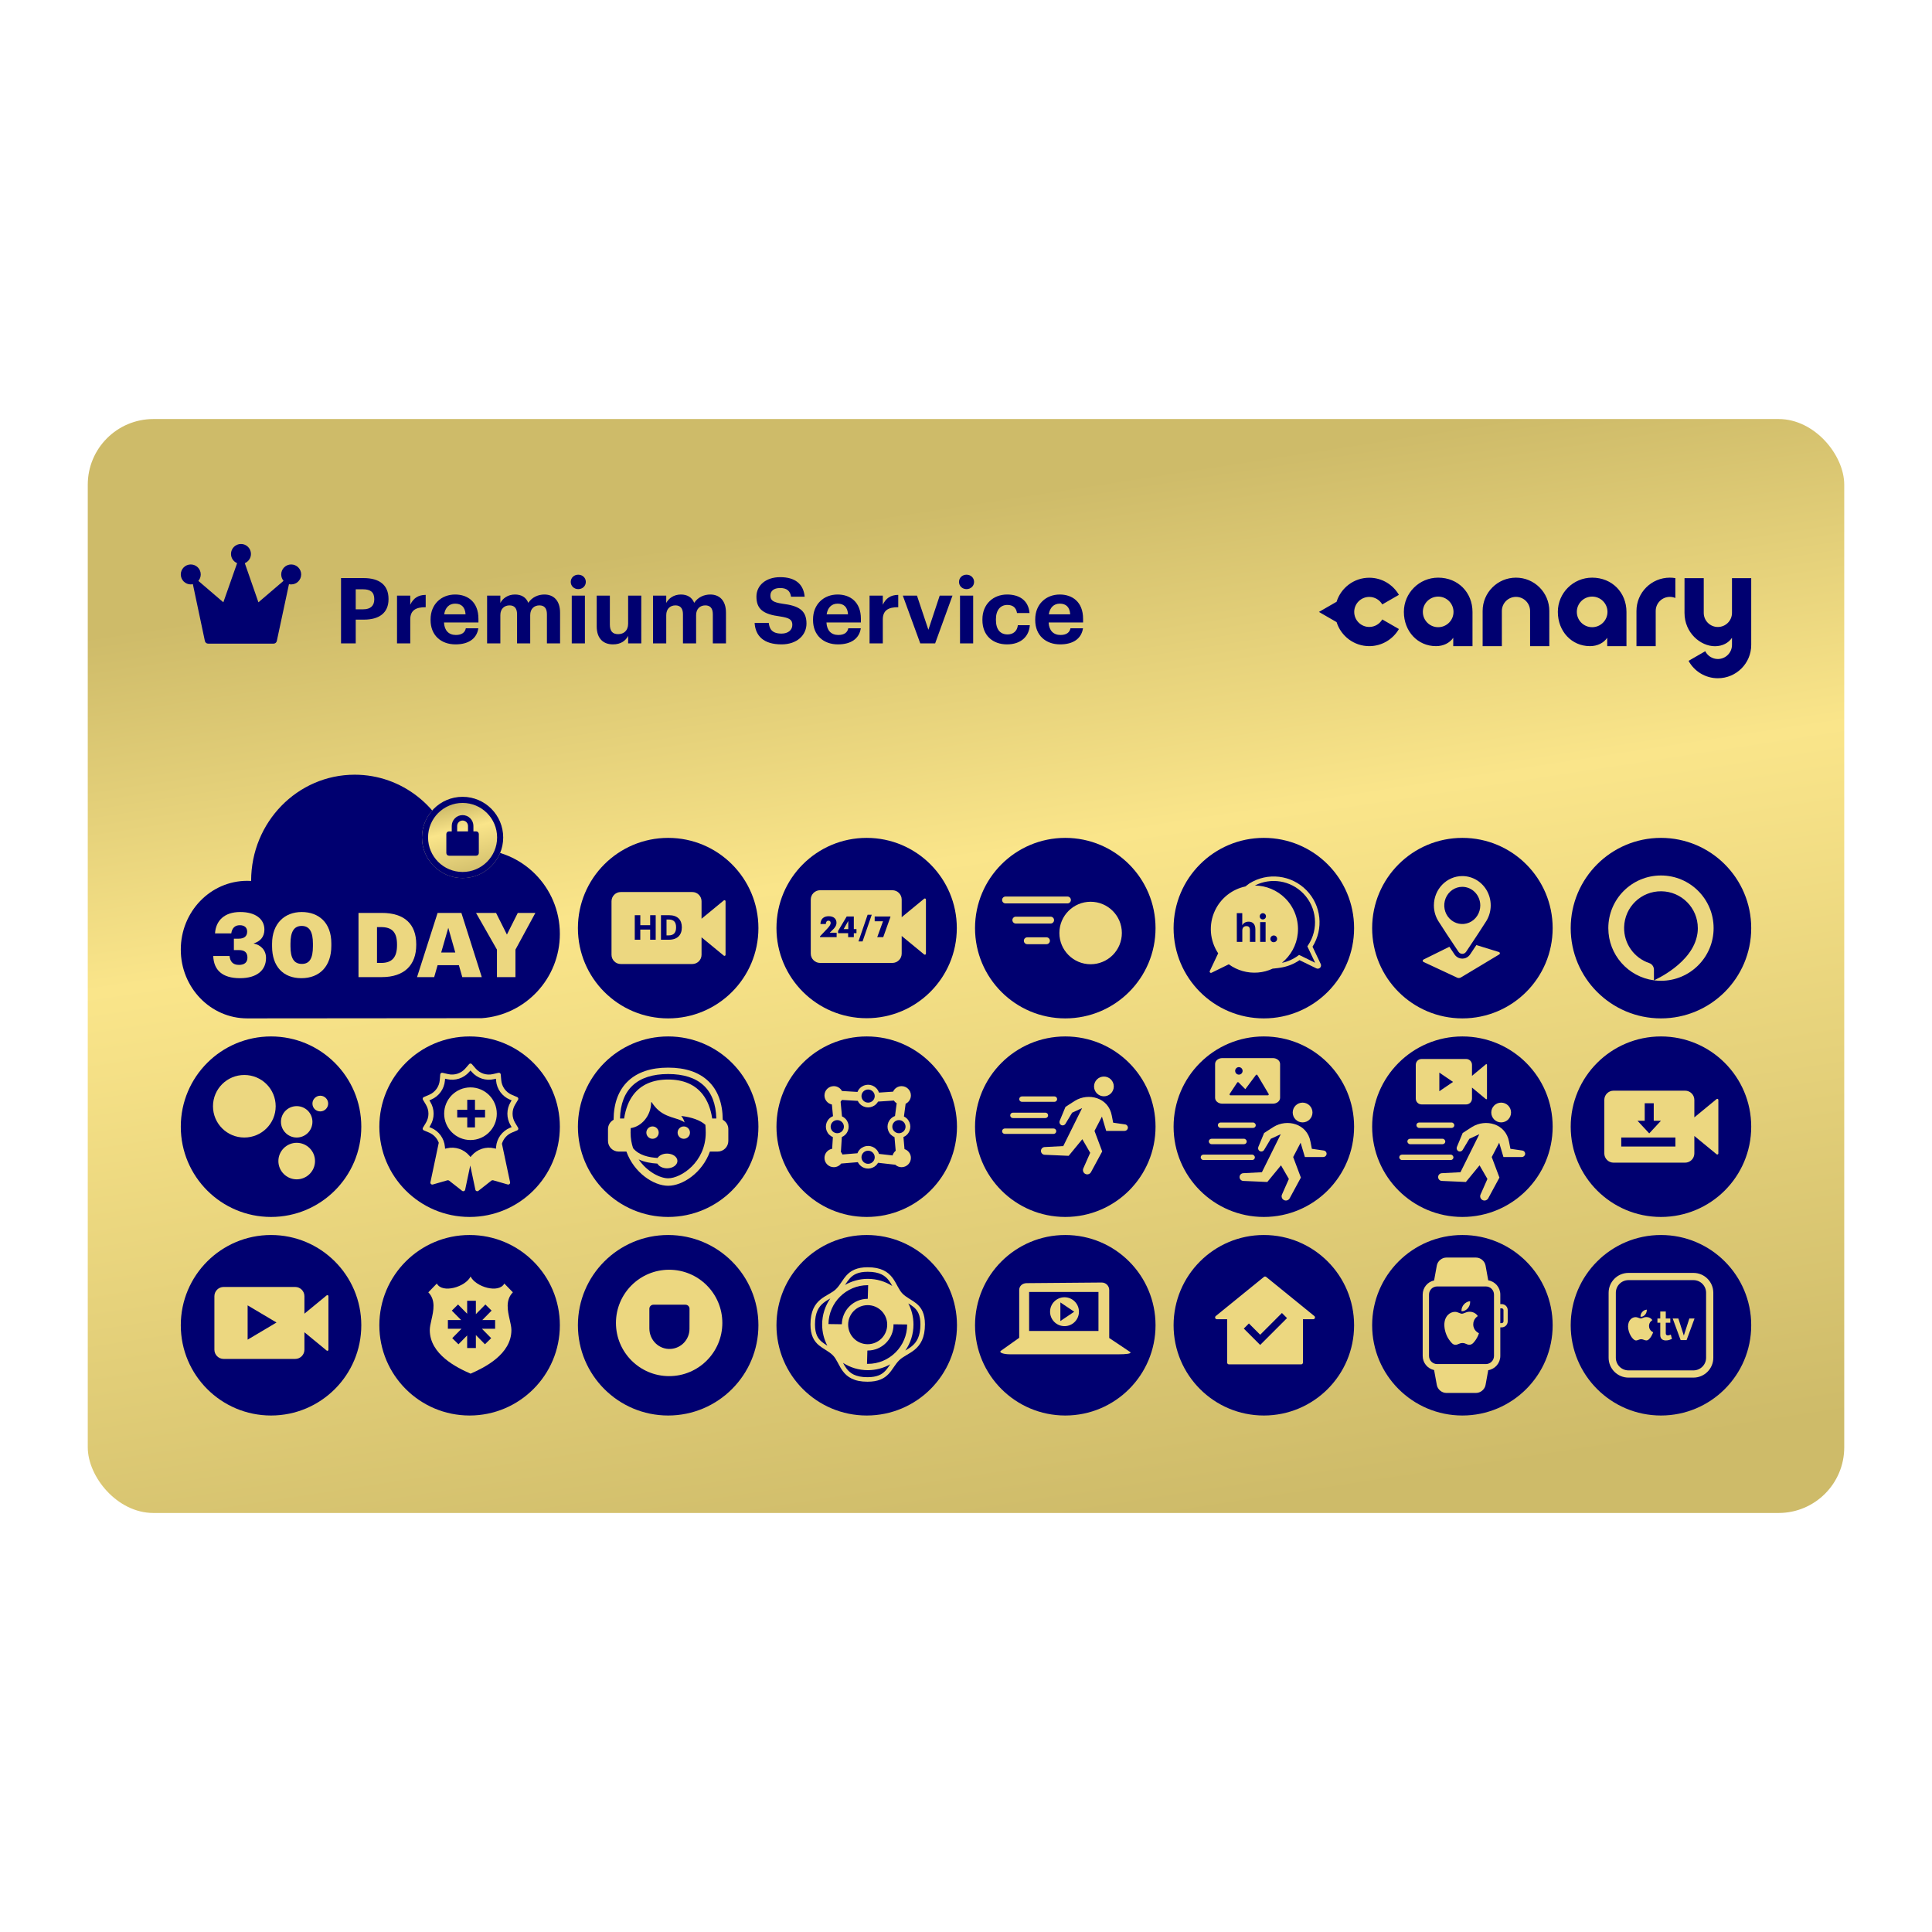 <svg xmlns="http://www.w3.org/2000/svg" xmlns:xlink="http://www.w3.org/1999/xlink" version="1.1" width="1000" height="1000" viewBox="0 0 1000 1000" xml:space="preserve">
<desc>Created with Fabric.js 3.5.0</desc>
<defs>
</defs>
<rect x="0" y="0" width="100%" height="100%" fill="rgba(129,76,76,0)"></rect>
<g transform="matrix(1.595 0 0 1.595 500.001 500.001)" id="89605">
<g style="">
		<g transform="matrix(1 0 0 1 0 0)">
<linearGradient id="SVGID_9" gradientUnits="userSpaceOnUse" gradientTransform="matrix(1 0 0 1 -285 -178)" x1="285" y1="0.5" x2="340.139" y2="359.232">
<stop offset="7.292%" style="stop-color:rgb(206,187,105);stop-opacity: 1"></stop>
<stop offset="38.782%" style="stop-color:rgb(250,229,138);stop-opacity: 1"></stop>
<stop offset="100%" style="stop-color:rgb(206,187,105);stop-opacity: 1"></stop>
</linearGradient>
<rect style="stroke: none; stroke-width: 1; stroke-dasharray: none; stroke-linecap: butt; stroke-dashoffset: 0; stroke-linejoin: miter; stroke-miterlimit: 4; is-custom-font: none; font-file-url: none; fill: url(#SVGID_9); fill-rule: nonzero; opacity: 1;" x="-285" y="-177.5" rx="21.308" ry="21.308" width="570" height="355"></rect>
</g>
		<g transform="matrix(1 0 0 1 -195.105 -115.292)">
<path style="stroke: none; stroke-width: 1; stroke-dasharray: none; stroke-linecap: butt; stroke-dashoffset: 0; stroke-linejoin: miter; stroke-miterlimit: 4; is-custom-font: none; font-file-url: none; fill: rgb(0,0,112); fill-rule: nonzero; opacity: 1;" transform="translate(-89.895, -62.708)" d="M 82.189 73.304 H 86.96 V 65.598 H 89.657 C 94.489 65.598 97.601 63.464 97.601 58.988 V 58.87 C 97.601 54.394 94.666 52.112 89.509 52.112 H 82.189 V 73.304 Z M 86.96 62.248 V 55.757 H 89.391 C 91.673 55.757 92.977 56.647 92.977 58.899 V 59.018 C 92.977 61.122 91.732 62.248 89.391 62.248 H 86.96 Z" stroke-linecap="round"></path>
</g>
		<g transform="matrix(1 0 0 1 -179.99 -112.565)">
<path style="stroke: none; stroke-width: 1; stroke-dasharray: none; stroke-linecap: butt; stroke-dashoffset: 0; stroke-linejoin: miter; stroke-miterlimit: 4; is-custom-font: none; font-file-url: none; fill: rgb(0,0,112); fill-rule: nonzero; opacity: 1;" transform="translate(-105.01, -65.435)" d="M 100.357 73.304 H 104.654 V 65.538 C 104.654 62.574 106.492 61.537 109.663 61.567 V 57.565 C 107.144 57.595 105.632 58.692 104.654 60.766 V 57.803 H 100.357 V 73.304 Z" stroke-linecap="round"></path>
</g>
		<g transform="matrix(1 0 0 1 -165.988 -112.462)">
<path style="stroke: none; stroke-width: 1; stroke-dasharray: none; stroke-linecap: butt; stroke-dashoffset: 0; stroke-linejoin: miter; stroke-miterlimit: 4; is-custom-font: none; font-file-url: none; fill: rgb(0,0,112); fill-rule: nonzero; opacity: 1;" transform="translate(-119.011, -65.538)" d="M 119.338 73.63 C 123.576 73.63 126.244 71.763 126.748 68.413 H 122.687 C 122.42 69.717 121.442 70.577 119.456 70.577 C 117.115 70.577 115.722 69.095 115.603 66.516 H 126.777 V 65.331 C 126.777 59.788 123.221 57.447 119.219 57.447 C 114.714 57.447 111.246 60.618 111.246 65.509 V 65.746 C 111.246 70.695 114.655 73.63 119.338 73.63 Z M 115.663 63.879 C 115.989 61.685 117.293 60.411 119.219 60.411 C 121.264 60.411 122.45 61.537 122.598 63.879 H 115.663 Z" stroke-linecap="round"></path>
</g>
		<g transform="matrix(1 0 0 1 -143.569 -112.625)">
<path style="stroke: none; stroke-width: 1; stroke-dasharray: none; stroke-linecap: butt; stroke-dashoffset: 0; stroke-linejoin: miter; stroke-miterlimit: 4; is-custom-font: none; font-file-url: none; fill: rgb(0,0,112); fill-rule: nonzero; opacity: 1;" transform="translate(-141.431, -65.375)" d="M 129.59 73.304 H 133.888 V 64.145 C 133.888 62.041 135.222 60.974 136.882 60.974 C 138.393 60.974 139.312 61.863 139.312 63.849 V 73.304 H 143.58 V 64.145 C 143.58 62.041 144.914 60.974 146.574 60.974 C 148.115 60.974 149.004 61.863 149.004 63.849 V 73.304 H 153.272 V 63.375 C 153.272 59.255 151.049 57.447 148.174 57.447 C 146.218 57.447 144.203 58.277 142.958 60.144 C 142.217 58.306 140.675 57.447 138.63 57.447 C 136.319 57.447 134.659 58.721 133.888 60.174 V 57.803 H 129.59 V 73.304 Z" stroke-linecap="round"></path>
</g>
		<g transform="matrix(1 0 0 1 -125.82 -115.841)">
<path style="stroke: none; stroke-width: 1; stroke-dasharray: none; stroke-linecap: butt; stroke-dashoffset: 0; stroke-linejoin: miter; stroke-miterlimit: 4; is-custom-font: none; font-file-url: none; fill: rgb(0,0,112); fill-rule: nonzero; opacity: 1;" transform="translate(-159.18, -62.159)" d="M 157.061 73.304 H 161.33 V 57.803 H 157.061 V 73.304 Z M 159.166 55.698 C 160.559 55.698 161.626 54.69 161.626 53.357 C 161.626 52.023 160.559 51.015 159.166 51.015 C 157.802 51.015 156.735 52.023 156.735 53.357 C 156.735 54.69 157.802 55.698 159.166 55.698 Z" stroke-linecap="round"></path>
</g>
		<g transform="matrix(1 0 0 1 -112.608 -112.284)">
<path style="stroke: none; stroke-width: 1; stroke-dasharray: none; stroke-linecap: butt; stroke-dashoffset: 0; stroke-linejoin: miter; stroke-miterlimit: 4; is-custom-font: none; font-file-url: none; fill: rgb(0,0,112); fill-rule: nonzero; opacity: 1;" transform="translate(-172.392, -65.716)" d="M 170.436 73.63 C 172.985 73.63 174.556 72.444 175.356 70.873 V 73.304 H 179.624 V 57.803 H 175.356 V 66.902 C 175.356 69.184 173.934 70.31 172.126 70.31 C 170.288 70.31 169.428 69.302 169.428 67.198 V 57.803 H 165.16 V 67.791 C 165.16 71.851 167.413 73.63 170.436 73.63 Z" stroke-linecap="round"></path>
</g>
		<g transform="matrix(1 0 0 1 -89.732 -112.625)">
<path style="stroke: none; stroke-width: 1; stroke-dasharray: none; stroke-linecap: butt; stroke-dashoffset: 0; stroke-linejoin: miter; stroke-miterlimit: 4; is-custom-font: none; font-file-url: none; fill: rgb(0,0,112); fill-rule: nonzero; opacity: 1;" transform="translate(-195.268, -65.375)" d="M 183.427 73.304 H 187.725 V 64.145 C 187.725 62.041 189.059 60.974 190.718 60.974 C 192.23 60.974 193.149 61.863 193.149 63.849 V 73.304 H 197.417 V 64.145 C 197.417 62.041 198.751 60.974 200.41 60.974 C 201.952 60.974 202.841 61.863 202.841 63.849 V 73.304 H 207.109 V 63.375 C 207.109 59.255 204.886 57.447 202.011 57.447 C 200.055 57.447 198.039 58.277 196.794 60.144 C 196.053 58.306 194.512 57.447 192.467 57.447 C 190.155 57.447 188.495 58.721 187.725 60.174 V 57.803 H 183.427 V 73.304 Z" stroke-linecap="round"></path>
</g>
		<g transform="matrix(1 0 0 1 -60.181 -115.277)">
<path style="stroke: none; stroke-width: 1; stroke-dasharray: none; stroke-linecap: butt; stroke-dashoffset: 0; stroke-linejoin: miter; stroke-miterlimit: 4; is-custom-font: none; font-file-url: none; fill: rgb(0,0,112); fill-rule: nonzero; opacity: 1;" transform="translate(-224.82, -62.723)" d="M 225.145 73.63 C 230.154 73.63 233.237 70.636 233.237 66.872 C 233.237 62.486 230.599 61.092 225.471 60.44 C 222.211 59.966 221.529 59.255 221.529 57.743 C 221.529 56.321 222.596 55.342 224.7 55.342 C 226.805 55.342 227.931 56.232 228.228 58.158 H 232.644 C 232.258 53.949 229.472 51.815 224.7 51.815 C 220.017 51.815 216.994 54.513 216.994 58.129 C 216.994 62.219 219.217 63.849 224.641 64.56 C 227.753 65.034 228.642 65.627 228.642 67.317 C 228.642 68.976 227.249 70.132 225.145 70.132 C 222.003 70.132 221.203 68.561 220.996 66.665 H 216.402 C 216.668 70.903 219.336 73.63 225.145 73.63 Z" stroke-linecap="round"></path>
</g>
		<g transform="matrix(1 0 0 1 -41.874 -112.462)">
<path style="stroke: none; stroke-width: 1; stroke-dasharray: none; stroke-linecap: butt; stroke-dashoffset: 0; stroke-linejoin: miter; stroke-miterlimit: 4; is-custom-font: none; font-file-url: none; fill: rgb(0,0,112); fill-rule: nonzero; opacity: 1;" transform="translate(-243.125, -65.538)" d="M 243.452 73.63 C 247.69 73.63 250.358 71.763 250.861 68.413 H 246.801 C 246.534 69.717 245.556 70.577 243.57 70.577 C 241.229 70.577 239.836 69.095 239.717 66.516 H 250.891 V 65.331 C 250.891 59.788 247.334 57.447 243.333 57.447 C 238.828 57.447 235.36 60.618 235.36 65.509 V 65.746 C 235.36 70.695 238.769 73.63 243.452 73.63 Z M 239.776 63.879 C 240.102 61.685 241.407 60.411 243.333 60.411 C 245.378 60.411 246.564 61.537 246.712 63.879 H 239.776 Z" stroke-linecap="round"></path>
</g>
		<g transform="matrix(1 0 0 1 -26.642 -112.565)">
<path style="stroke: none; stroke-width: 1; stroke-dasharray: none; stroke-linecap: butt; stroke-dashoffset: 0; stroke-linejoin: miter; stroke-miterlimit: 4; is-custom-font: none; font-file-url: none; fill: rgb(0,0,112); fill-rule: nonzero; opacity: 1;" transform="translate(-258.358, -65.435)" d="M 253.704 73.304 H 258.002 V 65.538 C 258.002 62.574 259.839 61.537 263.011 61.567 V 57.565 C 260.492 57.595 258.98 58.692 258.002 60.766 V 57.803 H 253.704 V 73.304 Z" stroke-linecap="round"></path>
</g>
		<g transform="matrix(1 0 0 1 -12.444 -112.447)">
<path style="stroke: none; stroke-width: 1; stroke-dasharray: none; stroke-linecap: butt; stroke-dashoffset: 0; stroke-linejoin: miter; stroke-miterlimit: 4; is-custom-font: none; font-file-url: none; fill: rgb(0,0,112); fill-rule: nonzero; opacity: 1;" transform="translate(-272.557, -65.553)" d="M 270.156 73.304 H 274.987 L 280.618 57.803 H 276.469 L 272.794 68.888 L 269.089 57.803 H 264.495 L 270.156 73.304 Z" stroke-linecap="round"></path>
</g>
		<g transform="matrix(1 0 0 1 0.176 -115.841)">
<path style="stroke: none; stroke-width: 1; stroke-dasharray: none; stroke-linecap: butt; stroke-dashoffset: 0; stroke-linejoin: miter; stroke-miterlimit: 4; is-custom-font: none; font-file-url: none; fill: rgb(0,0,112); fill-rule: nonzero; opacity: 1;" transform="translate(-285.176, -62.159)" d="M 283.057 73.304 H 287.325 V 57.803 H 283.057 V 73.304 Z M 285.161 55.698 C 286.554 55.698 287.621 54.69 287.621 53.357 C 287.621 52.023 286.554 51.015 285.161 51.015 C 283.798 51.015 282.731 52.023 282.731 53.357 C 282.731 54.69 283.798 55.698 285.161 55.698 Z" stroke-linecap="round"></path>
</g>
		<g transform="matrix(1 0 0 1 13.017 -112.462)">
<path style="stroke: none; stroke-width: 1; stroke-dasharray: none; stroke-linecap: butt; stroke-dashoffset: 0; stroke-linejoin: miter; stroke-miterlimit: 4; is-custom-font: none; font-file-url: none; fill: rgb(0,0,112); fill-rule: nonzero; opacity: 1;" transform="translate(-298.017, -65.538)" d="M 298.299 73.63 C 302.804 73.63 305.471 71.081 305.708 67.406 H 301.826 C 301.618 69.391 300.225 70.399 298.506 70.399 C 296.105 70.399 294.712 68.799 294.712 65.686 V 65.449 C 294.712 62.486 296.194 60.826 298.417 60.826 C 300.166 60.826 301.262 61.656 301.559 63.464 H 305.619 C 305.234 59.018 301.915 57.447 298.328 57.447 C 293.912 57.447 290.326 60.5 290.326 65.509 V 65.746 C 290.326 70.814 293.764 73.63 298.299 73.63 Z" stroke-linecap="round"></path>
</g>
		<g transform="matrix(1 0 0 1 30.227 -112.462)">
<path style="stroke: none; stroke-width: 1; stroke-dasharray: none; stroke-linecap: butt; stroke-dashoffset: 0; stroke-linejoin: miter; stroke-miterlimit: 4; is-custom-font: none; font-file-url: none; fill: rgb(0,0,112); fill-rule: nonzero; opacity: 1;" transform="translate(-315.226, -65.538)" d="M 315.552 73.63 C 319.791 73.63 322.458 71.763 322.962 68.413 H 318.901 C 318.635 69.717 317.657 70.577 315.671 70.577 C 313.329 70.577 311.936 69.095 311.818 66.516 H 322.992 V 65.331 C 322.992 59.788 319.435 57.447 315.434 57.447 C 310.928 57.447 307.461 60.618 307.461 65.509 V 65.746 C 307.461 70.695 310.869 73.63 315.552 73.63 Z M 311.877 63.879 C 312.203 61.685 313.507 60.411 315.434 60.411 C 317.479 60.411 318.664 61.537 318.813 63.879 H 311.877 Z" stroke-linecap="round"></path>
</g>
		<g transform="matrix(1 0 0 1 -235.28 -120.783)">
<path style="stroke: none; stroke-width: 1; stroke-dasharray: none; stroke-linecap: butt; stroke-dashoffset: 0; stroke-linejoin: miter; stroke-miterlimit: 4; is-custom-font: none; font-file-url: none; fill: rgb(0,0,112); fill-rule: nonzero; opacity: 1;" transform="translate(-49.72, -57.217)" d="M 50.961 47.274 C 52.133 46.787 52.958 45.631 52.958 44.283 C 52.958 42.495 51.508 41.045 49.72 41.045 C 47.932 41.045 46.482 42.495 46.482 44.283 C 46.482 45.627 47.301 46.779 48.467 47.269 L 43.996 59.975 L 35.892 53.028 C 36.373 52.463 36.662 51.731 36.662 50.932 C 36.662 49.144 35.213 47.694 33.425 47.694 C 31.637 47.694 30.187 49.144 30.187 50.932 C 30.187 52.72 31.637 54.169 33.425 54.169 C 33.659 54.169 33.888 54.144 34.108 54.097 L 38.007 72.528 C 38.113 73.03 38.555 73.389 39.068 73.389 H 60.289 C 60.801 73.389 61.243 73.031 61.35 72.531 L 65.296 54.089 C 65.528 54.142 65.768 54.169 66.015 54.169 C 67.803 54.169 69.253 52.72 69.253 50.932 C 69.253 49.144 67.803 47.694 66.015 47.694 C 64.227 47.694 62.778 49.144 62.778 50.932 C 62.778 51.723 63.061 52.447 63.532 53.01 L 55.383 59.975 L 50.961 47.274 Z" stroke-linecap="round"></path>
</g>
		<g transform="matrix(1 0 0 1 184.673 -109.704)">
<path style="stroke: none; stroke-width: 1; stroke-dasharray: none; stroke-linecap: butt; stroke-dashoffset: 0; stroke-linejoin: miter; stroke-miterlimit: 4; is-custom-font: none; font-file-url: none; fill: rgb(0,0,112); fill-rule: evenodd; opacity: 1;" transform="translate(-469.673, -68.296)" d="M 438.229 68.051 C 435.482 68.051 433.255 65.829 433.255 63.088 C 433.255 60.347 435.482 58.124 438.229 58.124 C 440.975 58.124 443.202 60.347 443.202 63.088 C 443.202 65.829 440.975 68.051 438.229 68.051 Z M 438.229 51.975 C 432.08 51.975 427.094 56.95 427.094 63.088 C 427.094 69.357 431.547 74.201 437.514 74.201 C 439.97 74.201 441.973 73.149 443.117 71.49 V 74.201 H 449.364 L 449.364 63.088 C 449.364 56.84 444.722 51.975 438.229 51.975 Z M 513.403 51.975 C 514.013 51.975 514.61 52.028 515.193 52.124 V 58.576 C 514.643 58.343 514.038 58.214 513.403 58.214 C 510.872 58.214 508.819 60.262 508.819 62.789 V 74.201 H 502.574 V 62.783 C 502.574 56.814 507.422 51.975 513.403 51.975 Z M 533.571 63.408 V 52.14 H 539.814 V 73.804 C 539.814 79.776 534.967 84.618 528.989 84.618 C 524.885 84.618 521.315 82.336 519.48 78.973 L 524.897 75.849 C 525.651 77.346 527.197 78.376 528.989 78.376 C 531.519 78.376 533.571 76.327 533.571 73.799 V 71.499 C 532.458 73.129 530.517 74.227 528.036 74.227 C 523.364 74.227 518.165 69.891 518.165 63.413 C 518.165 58.092 518.167 52.14 518.167 52.14 H 524.408 V 63.408 C 524.408 65.936 526.459 67.985 528.989 67.985 C 531.519 67.985 533.571 65.936 533.571 63.408 Z M 452.653 62.783 C 452.653 56.814 457.497 51.975 463.473 51.975 C 469.449 51.975 474.294 56.814 474.294 62.783 C 474.294 68.103 474.291 74.201 474.291 74.201 H 468.053 V 62.789 C 468.053 60.262 466.003 58.214 463.473 58.214 C 460.944 58.214 458.893 60.262 458.893 62.789 V 74.201 H 452.653 C 452.653 74.201 452.653 67.865 452.653 62.783 Z M 488.194 68.051 C 485.448 68.051 483.221 65.829 483.221 63.088 C 483.221 60.347 485.448 58.124 488.194 58.124 C 490.941 58.124 493.167 60.347 493.167 63.088 C 493.167 65.829 490.941 68.051 488.194 68.051 Z M 488.195 51.975 C 482.045 51.975 477.06 56.95 477.06 63.088 C 477.06 69.357 481.513 74.201 487.479 74.201 C 489.936 74.201 491.938 73.149 493.083 71.49 V 74.201 H 499.329 L 499.329 63.088 C 499.329 56.84 494.687 51.975 488.195 51.975 Z M 410.982 63.1 C 410.982 65.787 413.171 67.973 415.862 67.973 C 417.664 67.973 419.241 66.991 420.086 65.535 L 425.483 68.647 C 423.559 71.963 419.969 74.2 415.862 74.2 C 410.885 74.2 406.671 70.913 405.259 66.402 L 399.533 63.1 L 405.259 59.798 C 406.672 55.287 410.886 52 415.862 52 C 419.969 52 423.559 54.237 425.483 57.553 L 420.086 60.665 C 419.241 59.208 417.664 58.226 415.862 58.226 C 413.171 58.226 410.982 60.413 410.982 63.1 Z" stroke-linecap="round"></path>
</g>
		<g transform="matrix(1 0 0 1 -193.306 -22.54)">
<path style="stroke: none; stroke-width: 1; stroke-dasharray: none; stroke-linecap: butt; stroke-dashoffset: 0; stroke-linejoin: miter; stroke-miterlimit: 4; is-custom-font: none; font-file-url: none; fill: rgb(0,0,112); fill-rule: nonzero; opacity: 1;" transform="translate(-91.694, -155.46)" d="M 30.187 172.679 C 30.187 185.006 39.839 194.999 51.745 194.999 V 195 L 127.836 194.934 C 142.007 193.952 153.2 182.079 153.2 167.577 C 153.2 152.432 140.993 140.155 125.934 140.155 C 123.533 140.155 121.204 140.467 118.986 141.053 C 115.025 126.554 102.034 115.921 86.621 115.921 C 68.06 115.921 53.014 131.339 53.014 150.358 L 53.014 150.396 C 52.594 150.371 52.172 150.358 51.746 150.358 C 39.839 150.358 30.187 160.351 30.187 172.679 Z" stroke-linecap="round"></path>
</g>
		<g transform="matrix(1 0 0 1 -235.72 -6.782)">
<path style="stroke: none; stroke-width: 1; stroke-dasharray: none; stroke-linecap: butt; stroke-dashoffset: 0; stroke-linejoin: miter; stroke-miterlimit: 4; is-custom-font: none; font-file-url: none; fill: rgb(236,215,128); fill-rule: nonzero; opacity: 1;" transform="translate(-49.28, -171.218)" d="M 49.397 181.954 C 54.903 181.954 57.846 179.361 57.846 175.398 C 57.846 172.864 56.185 171.174 53.796 170.679 C 55.981 170.038 57.321 168.523 57.321 166.192 C 57.321 162.725 54.379 160.482 49.484 160.482 C 44.298 160.482 41.559 163.308 41.297 167.416 H 46.571 C 46.804 165.726 47.736 164.764 49.338 164.764 C 50.912 164.764 51.727 165.58 51.727 166.833 C 51.727 168.29 50.824 169.134 48.96 169.134 H 47.416 V 172.835 H 49.076 C 50.941 172.835 51.815 173.65 51.815 175.282 C 51.815 176.768 50.912 177.642 49.076 177.642 C 47.008 177.642 46.192 176.476 46.017 174.757 H 40.715 C 40.889 179.273 43.599 181.954 49.397 181.954 Z" stroke-linecap="round"></path>
</g>
		<g transform="matrix(1 0 0 1 -215.574 -6.782)">
<path style="stroke: none; stroke-width: 1; stroke-dasharray: none; stroke-linecap: butt; stroke-dashoffset: 0; stroke-linejoin: miter; stroke-miterlimit: 4; is-custom-font: none; font-file-url: none; fill: rgb(236,215,128); fill-rule: nonzero; opacity: 1;" transform="translate(-69.426, -171.218)" d="M 69.484 177.321 C 66.92 177.321 65.784 175.486 65.784 171.611 V 170.737 C 65.784 166.891 66.92 164.997 69.426 164.997 C 71.96 164.997 73.067 166.92 73.067 170.737 V 171.582 C 73.067 175.428 72.048 177.321 69.484 177.321 Z M 69.309 181.954 C 75.253 181.954 79.04 178.079 79.04 171.465 V 170.649 C 79.04 163.89 74.903 160.482 69.426 160.482 C 63.919 160.482 59.811 164.182 59.811 170.766 V 171.64 C 59.811 178.195 63.482 181.954 69.309 181.954 Z" stroke-linecap="round"></path>
</g>
		<g transform="matrix(1 0 0 1 -187.775 -6.811)">
<path style="stroke: none; stroke-width: 1; stroke-dasharray: none; stroke-linecap: butt; stroke-dashoffset: 0; stroke-linejoin: miter; stroke-miterlimit: 4; is-custom-font: none; font-file-url: none; fill: rgb(236,215,128); fill-rule: nonzero; opacity: 1;" transform="translate(-97.225, -171.189)" d="M 93.861 177.001 V 165.376 H 95.171 C 98.784 165.376 100.358 167.066 100.358 171.028 V 171.261 C 100.358 175.136 98.784 177.001 95.23 177.001 H 93.861 Z M 87.859 181.604 H 95.405 C 102.747 181.604 106.592 177.671 106.592 171.174 V 170.941 C 106.592 164.473 102.834 160.773 95.434 160.773 H 87.859 V 181.604 Z" stroke-linecap="round"></path>
</g>
		<g transform="matrix(1 0 0 1 -167.642 -6.811)">
<path style="stroke: none; stroke-width: 1; stroke-dasharray: none; stroke-linecap: butt; stroke-dashoffset: 0; stroke-linejoin: miter; stroke-miterlimit: 4; is-custom-font: none; font-file-url: none; fill: rgb(236,215,128); fill-rule: nonzero; opacity: 1;" transform="translate(-117.358, -171.189)" d="M 106.855 181.604 H 112.419 L 113.527 177.729 H 120.431 L 121.539 181.604 H 127.861 L 121.247 160.773 H 113.527 L 106.855 181.604 Z M 116.994 165.609 L 119.266 173.621 H 114.692 L 116.994 165.609 Z" stroke-linecap="round"></path>
</g>
		<g transform="matrix(1 0 0 1 -149.372 -6.811)">
<path style="stroke: none; stroke-width: 1; stroke-dasharray: none; stroke-linecap: butt; stroke-dashoffset: 0; stroke-linejoin: miter; stroke-miterlimit: 4; is-custom-font: none; font-file-url: none; fill: rgb(236,215,128); fill-rule: nonzero; opacity: 1;" transform="translate(-135.628, -171.189)" d="M 132.788 181.604 H 138.79 V 172.689 L 145.257 160.773 H 139.547 L 136.022 167.794 L 132.496 160.773 H 125.999 L 132.788 172.689 V 181.604 Z" stroke-linecap="round"></path>
</g>
		<g transform="matrix(1 0 0 1 -163.367 -41.718)">
<linearGradient id="SVGID_10" gradientUnits="userSpaceOnUse" gradientTransform="matrix(1 0 0 1 0 0)" x1="121.633" y1="123.102" x2="127.976" y2="148.803">
<stop offset="7.292%" style="stop-color:rgb(206,187,105);stop-opacity: 1"></stop>
<stop offset="38.782%" style="stop-color:rgb(250,229,138);stop-opacity: 1"></stop>
<stop offset="100%" style="stop-color:rgb(206,187,105);stop-opacity: 1"></stop>
</linearGradient>
<path style="stroke: none; stroke-width: 1; stroke-dasharray: none; stroke-linecap: butt; stroke-dashoffset: 0; stroke-linejoin: miter; stroke-miterlimit: 4; is-custom-font: none; font-file-url: none; fill: url(#SVGID_10); fill-rule: nonzero; opacity: 1;" transform="translate(-121.633, -136.282)" d="M 134.813 136.282 C 134.813 143.561 128.912 149.462 121.633 149.462 C 114.354 149.462 108.453 143.561 108.453 136.282 C 108.453 129.003 114.354 123.102 121.633 123.102 C 128.912 123.102 134.813 129.003 134.813 136.282 Z" stroke-linecap="round"></path>
</g>
		<g transform="matrix(1 0 0 1 -163.367 -41.718)">
<path style="stroke: none; stroke-width: 1; stroke-dasharray: none; stroke-linecap: butt; stroke-dashoffset: 0; stroke-linejoin: miter; stroke-miterlimit: 4; is-custom-font: none; font-file-url: none; fill: rgb(0,0,112); fill-rule: evenodd; opacity: 1;" transform="translate(-121.633, -136.282)" d="M 121.633 147.485 C 127.82 147.485 132.836 142.469 132.836 136.282 C 132.836 130.095 127.82 125.079 121.633 125.079 C 115.446 125.079 110.43 130.095 110.43 136.282 C 110.43 142.469 115.446 147.485 121.633 147.485 Z M 121.633 149.462 C 128.912 149.462 134.813 143.561 134.813 136.282 C 134.813 129.003 128.912 123.102 121.633 123.102 C 114.354 123.102 108.453 129.003 108.453 136.282 C 108.453 143.561 114.354 149.462 121.633 149.462 Z" stroke-linecap="round"></path>
</g>
		<g transform="matrix(1 0 0 1 -163.368 -42.377)">
<path style="stroke: none; stroke-width: 1; stroke-dasharray: none; stroke-linecap: butt; stroke-dashoffset: 0; stroke-linejoin: miter; stroke-miterlimit: 4; is-custom-font: none; font-file-url: none; fill: rgb(0,0,112); fill-rule: evenodd; opacity: 1;" transform="translate(-121.632, -135.623)" d="M 126.647 141.956 C 126.812 141.791 126.904 141.568 126.904 141.335 V 135.184 C 126.904 134.951 126.812 134.727 126.647 134.563 C 126.482 134.398 126.259 134.305 126.026 134.305 H 125.147 V 132.548 C 125.147 131.616 124.777 130.722 124.118 130.063 C 123.458 129.404 122.564 129.033 121.632 129.033 C 120.7 129.033 119.806 129.404 119.147 130.063 C 118.488 130.722 118.118 131.616 118.118 132.548 V 134.305 H 117.239 C 117.006 134.305 116.782 134.398 116.618 134.563 C 116.453 134.727 116.36 134.951 116.36 135.184 V 141.335 C 116.36 141.568 116.453 141.791 116.618 141.956 C 116.782 142.121 117.006 142.213 117.239 142.213 H 126.026 C 126.259 142.213 126.482 142.121 126.647 141.956 Z M 120.391 131.305 C 120.721 130.976 121.168 130.791 121.634 130.791 C 122.1 130.791 122.547 130.976 122.876 131.305 C 123.206 131.635 123.391 132.082 123.391 132.548 V 134.305 H 119.876 V 132.548 C 119.876 132.082 120.061 131.635 120.391 131.305 Z" stroke-linecap="round"></path>
</g>
		<g transform="matrix(1 0 0 1 -96.653 -12.288)">
<path style="stroke: none; stroke-width: 1; stroke-dasharray: none; stroke-linecap: butt; stroke-dashoffset: 0; stroke-linejoin: miter; stroke-miterlimit: 4; is-custom-font: none; font-file-url: none; fill: rgb(0,0,112); fill-rule: evenodd; opacity: 1;" transform="translate(-188.347, -165.712)" d="M 188.347 195.001 C 204.523 195.001 217.636 181.887 217.636 165.712 C 217.636 149.536 204.523 136.423 188.347 136.423 C 172.171 136.423 159.058 149.536 159.058 165.712 C 159.058 181.887 172.171 195.001 188.347 195.001 Z" stroke-linecap="round"></path>
</g>
		<g transform="matrix(1 0 0 1 -95.635 -12.51)">
<path style="stroke: none; stroke-width: 1; stroke-dasharray: none; stroke-linecap: butt; stroke-dashoffset: 0; stroke-linejoin: miter; stroke-miterlimit: 4; is-custom-font: none; font-file-url: none; fill: rgb(236,215,128); fill-rule: nonzero; opacity: 1;" transform="translate(-189.365, -165.49)" d="M 188.549 168.067 C 190.153 168.067 190.916 167.165 190.916 165.516 V 165.428 C 190.916 163.793 190.216 162.913 188.536 162.913 H 187.814 V 168.067 H 188.549 Z" stroke-linecap="round"></path>
</g>
		<g transform="matrix(1 0 0 1 -96.532 -12.323)">
<path style="stroke: none; stroke-width: 1; stroke-dasharray: none; stroke-linecap: butt; stroke-dashoffset: 0; stroke-linejoin: miter; stroke-miterlimit: 4; is-custom-font: none; font-file-url: none; fill: rgb(236,215,128); fill-rule: evenodd; opacity: 1;" transform="translate(-188.468, -165.677)" d="M 196.18 177.358 H 172.962 C 171.307 177.357 169.965 176.016 169.964 174.36 V 156.992 C 169.965 155.337 171.307 153.996 172.962 153.996 H 196.18 C 197.836 153.996 199.178 155.337 199.18 156.992 V 162.661 L 206.403 156.72 C 206.506 156.635 206.65 156.617 206.771 156.673 C 206.893 156.73 206.97 156.852 206.971 156.986 V 174.366 C 206.971 174.501 206.894 174.623 206.772 174.681 C 206.65 174.738 206.507 174.72 206.403 174.635 L 199.18 168.692 V 174.36 C 199.178 176.016 197.836 177.357 196.18 177.358 Z M 177.508 161.511 H 179.311 V 164.761 H 182.506 V 161.511 H 184.303 V 169.469 H 182.5 V 166.185 H 179.305 V 169.469 H 177.508 V 161.511 Z M 186.011 161.511 H 188.617 C 191.403 161.511 192.784 163.023 192.784 165.41 V 165.499 C 192.784 167.881 191.394 169.473 188.599 169.473 H 186.011 V 161.511 Z" stroke-linecap="round"></path>
</g>
		<g transform="matrix(1 0 0 1 -32.245 -12.316)">
<path style="stroke: none; stroke-width: 1; stroke-dasharray: none; stroke-linecap: butt; stroke-dashoffset: 0; stroke-linejoin: miter; stroke-miterlimit: 4; is-custom-font: none; font-file-url: none; fill: rgb(0,0,112); fill-rule: evenodd; opacity: 1;" transform="translate(-252.755, -165.684)" d="M 252.755 194.945 C 268.915 194.945 282.016 181.845 282.016 165.684 C 282.016 149.524 268.915 136.423 252.755 136.423 C 236.594 136.423 223.493 149.524 223.493 165.684 C 223.493 181.845 236.594 194.945 252.755 194.945 Z" stroke-linecap="round"></path>
</g>
		<g transform="matrix(1 0 0 1 -38.955 -13.291)">
<path style="stroke: none; stroke-width: 1; stroke-dasharray: none; stroke-linecap: butt; stroke-dashoffset: 0; stroke-linejoin: miter; stroke-miterlimit: 4; is-custom-font: none; font-file-url: none; fill: rgb(236,215,128); fill-rule: nonzero; opacity: 1;" transform="translate(-246.046, -164.709)" d="M 246.795 163.383 L 245.296 166.035 H 246.795 V 163.383 Z" stroke-linecap="round"></path>
</g>
		<g transform="matrix(1 0 0 1 -31.689 -12.793)">
<path style="stroke: none; stroke-width: 1; stroke-dasharray: none; stroke-linecap: butt; stroke-dashoffset: 0; stroke-linejoin: miter; stroke-miterlimit: 4; is-custom-font: none; font-file-url: none; fill: rgb(236,215,128); fill-rule: evenodd; opacity: 1;" transform="translate(-253.31, -165.207)" d="M 271.796 156.114 C 271.919 156.174 271.997 156.296 271.997 156.432 V 173.983 C 271.997 174.119 271.919 174.242 271.796 174.301 C 271.674 174.357 271.527 174.34 271.424 174.253 L 264.128 168.252 V 173.976 C 264.128 175.646 262.77 177.003 261.099 177.003 H 237.651 C 235.981 177.003 234.624 175.646 234.624 173.976 V 156.438 C 234.624 154.768 235.981 153.411 237.651 153.411 H 261.099 C 262.77 153.411 264.128 154.768 264.128 156.438 V 162.162 L 271.424 156.161 C 271.527 156.074 271.674 156.057 271.796 156.114 Z M 250.101 170.028 H 251.432 L 254.413 161.367 H 253.072 L 250.101 170.028 Z M 243.016 168.641 H 237.627 V 168.369 L 239.97 165.885 C 240.635 165.173 241.076 164.601 241.076 164.039 C 241.076 163.589 240.842 163.289 240.364 163.289 C 239.886 163.289 239.586 163.579 239.501 164.376 H 237.758 C 237.824 162.698 238.836 161.845 240.457 161.845 C 242.097 161.845 242.969 162.726 242.969 163.964 C 242.969 164.882 242.454 165.576 241.704 166.297 L 240.767 167.207 H 243.016 V 168.641 Z M 248.595 168.641 H 246.748 V 167.356 H 243.487 V 166.635 L 246.28 161.939 H 248.595 V 166.035 H 249.457 V 167.356 H 248.595 V 168.641 Z M 258.139 168.641 H 256.19 L 258.064 163.495 H 255.365 V 161.939 H 260.463 V 162.136 L 258.139 168.641 Z" stroke-linecap="round"></path>
</g>
		<g transform="matrix(1 0 0 1 32.218 -12.288)">
<circle style="stroke: none; stroke-width: 1; stroke-dasharray: none; stroke-linecap: butt; stroke-dashoffset: 0; stroke-linejoin: miter; stroke-miterlimit: 4; is-custom-font: none; font-file-url: none; fill: rgb(0,0,112); fill-rule: nonzero; opacity: 1;" cx="0" cy="0" r="29.289"></circle>
</g>
		<g transform="matrix(1 0 0 1 23 -8.194)">
<path style="stroke: none; stroke-width: 1; stroke-dasharray: none; stroke-linecap: butt; stroke-dashoffset: 0; stroke-linejoin: miter; stroke-miterlimit: 4; is-custom-font: none; font-file-url: none; fill: rgb(236,215,128); fill-rule: nonzero; opacity: 1;" transform="translate(-308, -169.805)" d="M 303.775 169.805 C 303.775 170.422 304.275 170.922 304.892 170.922 H 311.108 C 311.724 170.922 312.224 170.422 312.224 169.805 C 312.224 169.189 311.724 168.689 311.108 168.689 H 304.892 C 304.275 168.689 303.775 169.189 303.775 169.805 Z" stroke-linecap="round"></path>
</g>
		<g transform="matrix(1 0 0 1 21.814 -14.892)">
<path style="stroke: none; stroke-width: 1; stroke-dasharray: none; stroke-linecap: butt; stroke-dashoffset: 0; stroke-linejoin: miter; stroke-miterlimit: 4; is-custom-font: none; font-file-url: none; fill: rgb(236,215,128); fill-rule: nonzero; opacity: 1;" transform="translate(-306.814, -163.108)" d="M 300.055 163.108 C 300.055 163.725 300.554 164.224 301.171 164.224 H 312.456 C 313.073 164.224 313.573 163.725 313.573 163.108 C 313.573 162.492 313.073 161.992 312.456 161.992 H 301.171 C 300.554 161.992 300.055 162.492 300.055 163.108 Z" stroke-linecap="round"></path>
</g>
		<g transform="matrix(1 0 0 1 22.877 -21.423)">
<path style="stroke: none; stroke-width: 1; stroke-dasharray: none; stroke-linecap: butt; stroke-dashoffset: 0; stroke-linejoin: miter; stroke-miterlimit: 4; is-custom-font: none; font-file-url: none; fill: rgb(236,215,128); fill-rule: nonzero; opacity: 1;" transform="translate(-307.877, -156.577)" d="M 296.715 156.577 C 296.715 157.193 297.215 157.693 297.831 157.693 H 317.922 C 318.538 157.693 319.038 157.193 319.038 156.577 C 319.038 155.96 318.538 155.461 317.922 155.461 H 297.831 C 297.215 155.461 296.715 155.96 296.715 156.577 Z" stroke-linecap="round"></path>
</g>
		<g transform="matrix(1 0 0 1 40.441 -10.711)">
<path style="stroke: none; stroke-width: 1; stroke-dasharray: none; stroke-linecap: butt; stroke-dashoffset: 0; stroke-linejoin: miter; stroke-miterlimit: 4; is-custom-font: none; font-file-url: none; fill: rgb(236,215,128); fill-rule: evenodd; opacity: 1;" transform="translate(-325.441, -167.288)" d="M 335.579 167.27 C 335.569 161.673 331.025 157.143 325.429 157.15 C 319.832 157.157 315.299 161.698 315.303 167.295 C 315.306 172.892 319.844 177.427 325.441 177.427 C 328.133 177.427 330.715 176.356 332.617 174.451 C 334.518 172.546 335.584 169.962 335.579 167.27 Z" stroke-linecap="round"></path>
</g>
		<g transform="matrix(1 0 0 1 96.653 -12.288)">
<path style="stroke: none; stroke-width: 1; stroke-dasharray: none; stroke-linecap: butt; stroke-dashoffset: 0; stroke-linejoin: miter; stroke-miterlimit: 4; is-custom-font: none; font-file-url: none; fill: rgb(0,0,112); fill-rule: evenodd; opacity: 1;" transform="translate(-381.653, -165.712)" d="M 381.653 195.001 C 397.829 195.001 410.942 181.887 410.942 165.712 C 410.942 149.536 397.829 136.423 381.653 136.423 C 365.477 136.423 352.364 149.536 352.364 165.712 C 352.364 181.887 365.477 195.001 381.653 195.001 Z" stroke-linecap="round"></path>
</g>
		<g transform="matrix(1 0 0 1 97.143 -13.411)">
<path style="stroke: none; stroke-width: 1; stroke-dasharray: none; stroke-linecap: butt; stroke-dashoffset: 0; stroke-linejoin: miter; stroke-miterlimit: 4; is-custom-font: none; font-file-url: none; fill: rgb(236,215,128); fill-rule: evenodd; opacity: 1;" transform="translate(-382.143, -164.589)" d="M 395.508 153.441 C 390.606 148.41 382.854 147.493 376.913 151.241 L 376.885 151.259 L 375.683 152.182 C 371.373 153.088 367.697 155.963 365.797 159.998 C 363.683 164.487 364.076 169.755 366.833 173.881 L 364.111 179.628 C 364.035 179.791 364.069 179.984 364.197 180.11 C 364.324 180.236 364.518 180.268 364.679 180.19 L 370.281 177.447 C 373.012 179.447 376.373 180.396 379.748 180.119 C 381.443 179.983 383.06 179.54 384.542 178.846 C 384.648 178.84 384.754 178.832 384.857 178.824 C 385.377 178.782 385.869 178.719 386.231 178.667 C 386.412 178.641 386.562 178.617 386.666 178.6 C 386.719 178.592 386.76 178.585 386.788 178.58 L 386.818 178.575 C 389.124 178.264 391.322 177.415 393.236 176.1 L 398.681 178.76 L 398.682 178.761 C 399.089 178.961 399.577 178.882 399.899 178.564 C 400.222 178.245 400.307 177.758 400.112 177.349 L 400.112 177.348 L 397.452 171.735 C 401.095 165.937 400.312 158.372 395.508 153.441 Z M 387.52 176.971 C 389.4 176.586 391.18 175.799 392.735 174.661 L 393.092 174.4 L 398.3 176.944 L 395.776 171.618 L 396.006 171.273 C 399.523 166.007 398.878 158.999 394.459 154.463 C 390.323 150.218 383.935 149.222 378.743 151.882 C 382.413 151.923 385.948 153.391 388.576 156.012 C 391.581 159.008 393.083 163.194 392.668 167.418 C 392.302 171.247 390.363 174.648 387.52 176.971 Z M 372.876 160.852 H 374.651 V 164.777 C 374.971 164.14 375.669 163.613 376.736 163.613 C 378 163.613 378.906 164.372 378.906 166.09 V 170.175 H 377.13 V 166.347 C 377.13 165.477 376.787 165.059 376.002 165.059 C 375.217 165.059 374.665 165.526 374.665 166.471 V 170.175 H 372.89 L 372.876 160.852 Z M 380.322 161.919 C 380.303 161.504 380.539 161.121 380.917 160.95 C 381.295 160.779 381.739 160.855 382.038 161.143 C 382.336 161.431 382.43 161.872 382.273 162.256 C 382.117 162.64 381.742 162.89 381.328 162.887 C 381.065 162.896 380.809 162.798 380.62 162.616 C 380.43 162.433 380.323 162.182 380.322 161.919 Z M 380.458 163.759 H 382.223 V 170.175 H 380.458 V 163.759 Z M 383.767 169.207 C 383.759 168.76 384.022 168.353 384.433 168.177 C 384.844 168.001 385.32 168.091 385.638 168.405 C 385.955 168.719 386.052 169.194 385.881 169.607 C 385.71 170.019 385.307 170.288 384.86 170.285 C 384.571 170.291 384.292 170.179 384.086 169.976 C 383.881 169.773 383.766 169.496 383.767 169.207 Z" stroke-linecap="round"></path>
</g>
		<g transform="matrix(1 0 0 1 161.089 -12.288)">
<path style="stroke: none; stroke-width: 1; stroke-dasharray: none; stroke-linecap: butt; stroke-dashoffset: 0; stroke-linejoin: miter; stroke-miterlimit: 4; is-custom-font: none; font-file-url: none; fill: rgb(0,0,112); fill-rule: evenodd; opacity: 1;" transform="translate(-446.089, -165.712)" d="M 446.089 195.001 C 462.264 195.001 475.378 181.887 475.378 165.712 C 475.378 149.536 462.264 136.423 446.089 136.423 C 429.913 136.423 416.8 149.536 416.8 165.712 C 416.8 181.887 429.913 195.001 446.089 195.001 Z" stroke-linecap="round"></path>
</g>
		<g transform="matrix(1 0 0 1 161.056 -16.567)">
<path style="stroke: none; stroke-width: 1; stroke-dasharray: none; stroke-linecap: butt; stroke-dashoffset: 0; stroke-linejoin: miter; stroke-miterlimit: 4; is-custom-font: none; font-file-url: none; fill: rgb(236,215,128); fill-rule: evenodd; opacity: 1;" transform="translate(-446.056, -161.433)" d="M 446.054 148.816 C 440.968 148.827 436.847 153.081 436.837 158.332 C 436.833 160.318 437.437 162.253 438.563 163.863 C 439.672 165.671 442.305 169.61 443.718 171.725 L 443.816 171.871 C 444.085 172.273 444.31 172.609 444.46 172.834 L 444.655 173.126 L 444.658 173.129 C 444.843 173.431 445.225 174.05 446.063 174.05 C 446.899 174.05 447.295 173.406 447.47 173.122 L 447.473 173.117 C 447.505 173.067 447.676 172.809 447.93 172.429 L 448.214 172.004 L 448.239 171.968 L 448.337 171.82 C 449.743 169.715 452.493 165.597 453.582 163.819 C 455.572 160.918 455.828 157.112 454.244 153.954 C 452.661 150.797 449.503 148.815 446.059 148.818 L 446.054 148.816 Z M 446.048 152.308 C 443.684 152.307 441.552 153.777 440.647 156.031 C 439.742 158.285 440.242 160.881 441.913 162.607 C 443.584 164.332 446.098 164.849 448.282 163.915 C 450.466 162.981 451.89 160.781 451.89 158.341 C 451.886 155.011 449.273 152.313 446.048 152.308 Z" stroke-linecap="round"></path>
</g>
		<g transform="matrix(1 0 0 1 160.734 -1.447)">
<path style="stroke: none; stroke-width: 1; stroke-dasharray: none; stroke-linecap: butt; stroke-dashoffset: 0; stroke-linejoin: miter; stroke-miterlimit: 4; is-custom-font: none; font-file-url: none; fill: rgb(236,215,128); fill-rule: nonzero; opacity: 1;" transform="translate(-445.734, -176.553)" d="M 433.469 175.903 L 441.868 171.753 C 442.061 172.042 442.242 172.313 442.407 172.559 L 442.524 172.735 C 442.789 173.131 443.012 173.464 443.162 173.689 L 443.347 173.964 L 443.351 173.972 C 443.555 174.305 444.347 175.604 446.063 175.604 C 447.78 175.604 448.588 174.275 448.777 173.964 L 448.793 173.937 L 448.793 173.937 L 448.796 173.934 C 448.804 173.92 448.839 173.868 448.912 173.757 C 448.99 173.641 449.095 173.482 449.223 173.292 L 449.499 172.878 L 449.517 172.852 C 449.522 172.845 449.526 172.838 449.531 172.831 L 449.648 172.656 C 449.925 172.241 450.256 171.746 450.616 171.206 L 458 173.48 C 458.356 173.698 458.355 174.052 458 174.268 L 445.564 181.735 C 445.162 181.955 444.68 181.955 444.278 181.735 L 433.469 176.694 C 433.113 176.474 433.113 176.12 433.469 175.903 Z" stroke-linecap="round"></path>
</g>
		<g transform="matrix(1 0 0 1 225.524 -12.288)">
<path style="stroke: none; stroke-width: 1; stroke-dasharray: none; stroke-linecap: butt; stroke-dashoffset: 0; stroke-linejoin: miter; stroke-miterlimit: 4; is-custom-font: none; font-file-url: none; fill: rgb(0,0,112); fill-rule: evenodd; opacity: 1;" transform="translate(-510.524, -165.712)" d="M 510.524 195.001 C 526.7 195.001 539.813 181.887 539.813 165.712 C 539.813 149.536 526.7 136.423 510.524 136.423 C 494.348 136.423 481.235 149.536 481.235 165.712 C 481.235 181.887 494.348 195.001 510.524 195.001 Z" stroke-linecap="round"></path>
</g>
		<g transform="matrix(1 0 0 1 225.524 -12.289)">
<path style="stroke: none; stroke-width: 1; stroke-dasharray: none; stroke-linecap: butt; stroke-dashoffset: 0; stroke-linejoin: miter; stroke-miterlimit: 4; is-custom-font: none; font-file-url: none; fill: rgb(236,215,128); fill-rule: evenodd; opacity: 1;" transform="translate(-510.524, -165.712)" d="M 510.524 148.626 C 501.088 148.626 493.439 156.276 493.439 165.712 C 493.439 174.375 499.887 181.532 508.246 182.645 V 179.203 C 508.246 178.232 507.634 177.36 506.714 177.051 C 501.891 175.431 498.441 170.821 498.568 165.424 C 498.722 158.853 504.075 153.686 510.647 153.752 C 517.196 153.819 522.484 159.148 522.484 165.712 C 522.484 165.861 522.48 166.01 522.474 166.158 C 522.473 166.192 522.472 166.225 522.471 166.258 C 522.465 166.396 522.456 166.533 522.445 166.669 C 522.442 166.713 522.438 166.756 522.434 166.8 C 522.425 166.895 522.416 166.99 522.405 167.084 C 522.393 167.191 522.379 167.298 522.364 167.404 C 522.357 167.453 522.351 167.501 522.343 167.549 C 520.879 177.195 508.316 182.616 508.248 182.646 C 508.993 182.745 509.752 182.797 510.524 182.797 C 519.96 182.797 527.609 175.147 527.609 165.712 C 527.609 156.276 519.96 148.626 510.524 148.626" stroke-linecap="round"></path>
</g>
		<g transform="matrix(1 0 0 1 -225.524 52.147)">
<path style="stroke: none; stroke-width: 1; stroke-dasharray: none; stroke-linecap: butt; stroke-dashoffset: 0; stroke-linejoin: miter; stroke-miterlimit: 4; is-custom-font: none; font-file-url: none; fill: rgb(0,0,112); fill-rule: evenodd; opacity: 1;" transform="translate(-59.476, -230.147)" d="M 59.476 259.436 C 75.652 259.436 88.765 246.323 88.765 230.147 C 88.765 213.971 75.652 200.858 59.476 200.858 C 43.3 200.858 30.187 213.971 30.187 230.147 C 30.187 246.323 43.3 259.436 59.476 259.436 Z" stroke-linecap="round"></path>
</g>
		<g transform="matrix(1 0 0 1 -234.19 45.514)">
<path style="stroke: none; stroke-width: 1; stroke-dasharray: none; stroke-linecap: butt; stroke-dashoffset: 0; stroke-linejoin: miter; stroke-miterlimit: 4; is-custom-font: none; font-file-url: none; fill: rgb(236,215,128); fill-rule: nonzero; opacity: 1;" transform="translate(-50.81, -223.514)" d="M 60.982 223.515 C 60.982 229.126 56.434 233.662 50.81 233.662 C 45.185 233.662 40.638 229.126 40.638 223.515 C 40.638 217.904 45.185 213.367 50.81 213.367 C 56.434 213.367 60.982 217.904 60.982 223.515 Z" stroke-linecap="round"></path>
</g>
		<g transform="matrix(1 0 0 1 -209.538 44.639)">
<path style="stroke: none; stroke-width: 1; stroke-dasharray: none; stroke-linecap: butt; stroke-dashoffset: 0; stroke-linejoin: miter; stroke-miterlimit: 4; is-custom-font: none; font-file-url: none; fill: rgb(236,215,128); fill-rule: nonzero; opacity: 1;" transform="translate(-75.462, -222.639)" d="M 78.014 222.639 C 78.014 224.032 76.858 225.186 75.462 225.186 C 74.025 225.186 72.909 224.072 72.909 222.639 C 72.909 221.247 74.065 220.093 75.462 220.093 C 76.858 220.093 78.014 221.247 78.014 222.639 Z" stroke-linecap="round"></path>
</g>
		<g transform="matrix(1 0 0 1 -217.198 50.569)">
<path style="stroke: none; stroke-width: 1; stroke-dasharray: none; stroke-linecap: butt; stroke-dashoffset: 0; stroke-linejoin: miter; stroke-miterlimit: 4; is-custom-font: none; font-file-url: none; fill: rgb(236,215,128); fill-rule: nonzero; opacity: 1;" transform="translate(-67.802, -228.569)" d="M 72.908 228.568 C 72.908 231.394 70.634 233.662 67.802 233.662 C 65.01 233.662 62.696 231.394 62.696 228.568 C 62.696 225.743 64.97 223.475 67.802 223.475 C 70.634 223.475 72.908 225.743 72.908 228.568 Z" stroke-linecap="round"></path>
</g>
		<g transform="matrix(1 0 0 1 -217.197 63.303)">
<path style="stroke: none; stroke-width: 1; stroke-dasharray: none; stroke-linecap: butt; stroke-dashoffset: 0; stroke-linejoin: miter; stroke-miterlimit: 4; is-custom-font: none; font-file-url: none; fill: rgb(236,215,128); fill-rule: nonzero; opacity: 1;" transform="translate(-67.803, -241.303)" d="M 67.803 247.232 C 71.074 247.232 73.746 244.566 73.746 241.303 C 73.746 238.04 71.074 235.374 67.803 235.374 C 64.531 235.374 61.859 238.04 61.859 241.303 C 61.859 244.566 64.531 247.232 67.803 247.232 Z" stroke-linecap="round"></path>
</g>
		<g transform="matrix(1 0 0 1 -161.089 52.147)">
<path style="stroke: none; stroke-width: 1; stroke-dasharray: none; stroke-linecap: butt; stroke-dashoffset: 0; stroke-linejoin: miter; stroke-miterlimit: 4; is-custom-font: none; font-file-url: none; fill: rgb(0,0,112); fill-rule: evenodd; opacity: 1;" transform="translate(-123.911, -230.147)" d="M 123.911 259.436 C 140.087 259.436 153.2 246.323 153.2 230.147 C 153.2 213.971 140.087 200.858 123.911 200.858 C 107.735 200.858 94.622 213.971 94.622 230.147 C 94.622 246.323 107.735 259.436 123.911 259.436 Z" stroke-linecap="round"></path>
</g>
		<g transform="matrix(1 0 0 1 -160.803 47.934)">
<path style="stroke: none; stroke-width: 1; stroke-dasharray: none; stroke-linecap: butt; stroke-dashoffset: 0; stroke-linejoin: miter; stroke-miterlimit: 4; is-custom-font: none; font-file-url: none; fill: rgb(236,215,128); fill-rule: evenodd; opacity: 1;" transform="translate(-124.197, -225.935)" d="M 115.656 225.935 C 115.656 221.217 119.48 217.393 124.197 217.393 C 128.914 217.393 132.738 221.217 132.738 225.935 C 132.738 230.652 128.914 234.476 124.197 234.476 C 119.48 234.476 115.656 230.652 115.656 225.935 Z M 125.659 224.645 H 128.925 V 227.157 H 125.659 V 230.377 H 123.146 V 227.157 H 119.896 V 224.645 H 123.146 V 221.425 H 125.659 V 224.645 Z" stroke-linecap="round"></path>
</g>
		<g transform="matrix(1 0 0 1 -160.796 52.364)">
<path style="stroke: none; stroke-width: 1; stroke-dasharray: none; stroke-linecap: butt; stroke-dashoffset: 0; stroke-linejoin: miter; stroke-miterlimit: 4; is-custom-font: none; font-file-url: none; fill: rgb(236,215,128); fill-rule: evenodd; opacity: 1;" transform="translate(-124.204, -230.364)" d="M 137.618 219.8 L 139.362 220.541 C 139.52 220.608 139.641 220.74 139.694 220.903 C 139.747 221.066 139.727 221.244 139.638 221.39 L 138.666 223.01 C 137.586 224.809 137.586 227.057 138.666 228.856 L 139.643 230.481 C 139.731 230.627 139.751 230.805 139.698 230.968 C 139.645 231.131 139.524 231.263 139.366 231.33 L 137.622 232.071 C 136.048 232.739 134.878 234.072 134.401 235.674 L 137.051 248.174 C 137.094 248.388 137.022 248.608 136.862 248.755 C 136.702 248.902 136.477 248.955 136.268 248.895 L 131.545 247.536 C 131.352 247.479 131.143 247.52 130.985 247.644 L 126.776 250.951 C 126.607 251.085 126.381 251.121 126.179 251.047 C 125.976 250.973 125.826 250.8 125.782 250.589 L 124.124 242.736 L 122.468 250.591 C 122.424 250.802 122.274 250.975 122.072 251.049 C 121.869 251.123 121.643 251.087 121.474 250.954 L 117.265 247.651 C 117.107 247.527 116.899 247.486 116.706 247.542 L 111.983 248.902 C 111.772 248.963 111.545 248.909 111.385 248.76 C 111.224 248.611 111.153 248.389 111.199 248.174 L 113.904 235.359 C 113.373 233.898 112.255 232.695 110.784 232.071 L 109.031 231.328 C 108.876 231.258 108.759 231.126 108.708 230.964 C 108.658 230.802 108.679 230.626 108.766 230.481 L 109.742 228.856 C 110.826 227.058 110.826 224.808 109.742 223.01 L 108.766 221.386 C 108.678 221.239 108.659 221.061 108.712 220.899 C 108.764 220.736 108.885 220.604 109.042 220.536 L 110.787 219.796 C 112.719 218.976 114.041 217.157 114.225 215.066 L 114.388 213.179 C 114.403 213.009 114.491 212.853 114.629 212.753 C 114.767 212.652 114.942 212.616 115.109 212.654 L 116.955 213.08 C 119.001 213.55 121.14 212.853 122.516 211.267 L 123.759 209.838 C 123.872 209.713 124.033 209.641 124.202 209.642 C 124.371 209.643 124.531 209.716 124.643 209.843 L 125.886 211.272 C 127.262 212.858 129.401 213.555 131.447 213.084 L 133.293 212.658 C 133.46 212.619 133.636 212.655 133.775 212.756 C 133.913 212.857 134.001 213.013 134.016 213.184 L 134.181 215.071 C 134.364 217.161 135.686 218.98 137.618 219.8 Z M 131.824 214.723 C 129.173 215.333 126.4 214.43 124.617 212.375 L 124.616 212.374 L 124.199 211.895 L 123.786 212.37 L 123.785 212.371 C 122.002 214.426 119.229 215.329 116.577 214.719 L 115.956 214.575 L 115.901 215.214 C 115.662 217.924 113.948 220.281 111.444 221.344 L 110.854 221.595 L 111.183 222.143 C 112.588 224.474 112.588 227.392 111.183 229.724 L 110.853 230.273 L 111.441 230.522 C 113.946 231.585 115.66 233.943 115.898 236.653 L 115.899 236.656 L 115.953 237.291 L 116.571 237.148 L 116.573 237.148 C 119.225 236.538 121.998 237.441 123.781 239.496 L 123.782 239.497 L 124.201 239.979 L 124.62 239.497 L 124.622 239.495 C 126.405 237.441 129.177 236.538 131.829 237.148 L 131.83 237.148 L 132.454 237.292 L 132.51 236.654 C 132.748 233.944 134.461 231.586 136.965 230.523 L 137.555 230.272 L 137.225 229.723 C 135.824 227.391 135.824 224.476 137.225 222.144 L 137.551 221.599 L 136.96 221.348 C 134.456 220.285 132.743 217.927 132.506 215.217 L 132.45 214.579 L 131.824 214.723 Z" stroke-linecap="round"></path>
</g>
		<g transform="matrix(1 0 0 1 -96.653 52.147)">
<path style="stroke: none; stroke-width: 1; stroke-dasharray: none; stroke-linecap: butt; stroke-dashoffset: 0; stroke-linejoin: miter; stroke-miterlimit: 4; is-custom-font: none; font-file-url: none; fill: rgb(0,0,112); fill-rule: evenodd; opacity: 1;" transform="translate(-188.347, -230.147)" d="M 188.347 259.436 C 204.523 259.436 217.636 246.323 217.636 230.147 C 217.636 213.971 204.523 200.858 188.347 200.858 C 172.171 200.858 159.058 213.971 159.058 230.147 C 159.058 246.323 172.171 259.436 188.347 259.436 Z" stroke-linecap="round"></path>
</g>
		<g transform="matrix(1 0 0 1 -96.653 52.147)">
<path style="stroke: none; stroke-width: 1; stroke-dasharray: none; stroke-linecap: butt; stroke-dashoffset: 0; stroke-linejoin: miter; stroke-miterlimit: 4; is-custom-font: none; font-file-url: none; fill: rgb(236,215,128); fill-rule: nonzero; opacity: 1;" transform="translate(-188.347, -230.147)" d="M 185.28 232.066 C 185.28 233.173 184.382 234.071 183.275 234.071 C 182.167 234.071 181.27 233.174 181.27 232.066 C 181.27 230.959 182.167 230.061 183.275 230.061 C 184.382 230.061 185.28 230.959 185.28 232.066 Z M 193.419 230.061 C 192.311 230.061 191.414 230.959 191.414 232.066 C 191.414 233.174 192.311 234.071 193.419 234.071 C 194.526 234.071 195.424 233.174 195.424 232.066 C 195.424 230.959 194.526 230.061 193.419 230.061 Z M 207.873 230.948 V 234.759 C 207.873 236.672 206.322 238.223 204.408 238.223 H 201.895 C 199.404 245.139 193.043 249.316 188.347 249.316 C 183.65 249.316 177.289 245.139 174.799 238.223 H 172.285 C 170.372 238.223 168.821 236.672 168.821 234.759 V 230.948 C 168.821 229.632 169.555 228.487 170.637 227.901 C 170.673 222.491 172.25 218.265 175.33 215.344 C 178.386 212.447 182.765 210.978 188.347 210.978 C 193.928 210.978 198.308 212.447 201.363 215.344 C 204.443 218.265 206.02 222.491 206.057 227.901 C 207.138 228.487 207.873 229.632 207.873 230.948 Z M 200.541 232.079 C 200.541 231.187 200.495 230.35 200.428 229.538 C 198.89 228.132 196.099 227.064 192.577 226.668 C 193.039 227.188 193.439 227.872 193.681 228.773 C 191.524 227.073 187.289 227.477 184.085 223.674 C 183.902 223.461 183.743 223.258 183.606 223.073 C 183.604 223.071 183.602 223.069 183.601 223.067 L 183.601 223.067 C 183.031 222.296 182.837 221.838 182.826 222.345 C 182.732 226.717 179.633 230.125 176.192 230.606 C 176.171 231.087 176.153 231.572 176.153 232.079 C 176.153 233.927 176.455 235.611 176.968 237.129 C 178.9 239.46 182.092 240.118 184.917 240.293 C 185.442 239.458 186.619 238.876 187.989 238.876 C 189.847 238.876 191.353 239.945 191.353 241.264 C 191.353 242.583 189.847 243.652 187.989 243.652 C 186.56 243.652 185.342 243.018 184.855 242.126 C 182.88 242.011 180.71 241.675 178.775 240.761 C 181.495 244.771 185.713 246.892 188.347 246.892 C 192.485 246.892 200.541 241.663 200.541 232.079 Z M 203.971 227.484 C 203.75 218.043 198.362 213.056 188.347 213.056 C 178.332 213.056 172.943 218.043 172.722 227.484 H 174.055 C 174.543 224.302 175.573 221.685 177.136 219.673 C 179.628 216.467 183.4 214.841 188.347 214.841 C 193.293 214.841 197.065 216.467 199.557 219.673 C 201.121 221.685 202.151 224.302 202.638 227.484 H 203.971 Z" stroke-linecap="round"></path>
</g>
		<g transform="matrix(1 0 0 1 -32.218 52.147)">
<path style="stroke: none; stroke-width: 1; stroke-dasharray: none; stroke-linecap: butt; stroke-dashoffset: 0; stroke-linejoin: miter; stroke-miterlimit: 4; is-custom-font: none; font-file-url: none; fill: rgb(0,0,112); fill-rule: evenodd; opacity: 1;" transform="translate(-252.782, -230.147)" d="M 252.782 259.436 C 268.958 259.436 282.071 246.323 282.071 230.147 C 282.071 213.971 268.958 200.858 252.782 200.858 C 236.606 200.858 223.493 213.971 223.493 230.147 C 223.493 246.323 236.606 259.436 252.782 259.436 Z" stroke-linecap="round"></path>
</g>
		<g transform="matrix(1 0 0 1 -31.905 52.136)">
<path style="stroke: none; stroke-width: 1; stroke-dasharray: none; stroke-linecap: butt; stroke-dashoffset: 0; stroke-linejoin: miter; stroke-miterlimit: 4; is-custom-font: none; font-file-url: none; fill: rgb(236,215,128); fill-rule: evenodd; opacity: 1;" transform="translate(-253.095, -230.136)" d="M 255.843 217.606 C 256.274 218.034 256.577 218.541 256.751 219.081 L 261.335 218.777 C 261.806 217.719 262.871 216.988 264.097 216.988 C 265.755 216.988 267.118 218.324 267.118 219.996 C 267.118 221.196 266.415 222.224 265.406 222.708 L 264.861 226.834 C 265.217 227.007 265.55 227.241 265.846 227.534 C 267.293 228.971 267.293 231.302 265.846 232.738 C 265.506 233.076 265.116 233.334 264.7 233.513 L 265.044 237.419 C 266.244 237.814 267.118 238.938 267.118 240.276 C 267.118 241.948 265.755 243.285 264.097 243.285 C 263.312 243.285 262.593 242.985 262.053 242.491 L 256.461 241.856 C 256.297 242.146 256.091 242.419 255.843 242.666 C 254.399 244.099 252.06 244.099 250.616 242.666 C 250.312 242.364 250.072 242.023 249.895 241.659 L 244.489 242.107 C 243.935 242.825 243.064 243.285 242.092 243.285 C 240.434 243.285 239.072 241.948 239.072 240.276 C 239.072 238.786 240.154 237.562 241.564 237.314 L 241.802 233.531 C 241.37 233.352 240.965 233.088 240.613 232.738 C 239.166 231.302 239.166 228.971 240.613 227.534 C 240.975 227.175 241.393 226.906 241.839 226.727 L 241.48 222.943 C 240.112 222.662 239.072 221.457 239.072 219.996 C 239.072 218.324 240.434 216.988 242.092 216.988 C 243.234 216.988 244.235 217.622 244.748 218.563 L 249.787 218.861 C 249.968 218.404 250.244 217.976 250.616 217.606 C 252.06 216.173 254.399 216.173 255.843 217.606 Z M 261.959 226.683 L 262.505 222.552 C 262.138 222.325 261.823 222.022 261.583 221.664 L 256.459 222.003 C 256.296 222.292 256.091 222.565 255.843 222.81 C 254.399 224.244 252.06 224.244 250.616 222.81 C 250.302 222.499 250.056 222.146 249.879 221.768 L 244.729 221.464 C 244.611 221.674 244.468 221.869 244.305 222.044 L 244.754 226.787 C 245.147 226.964 245.516 227.213 245.84 227.534 C 247.287 228.971 247.287 231.302 245.84 232.738 C 245.503 233.072 245.118 233.329 244.706 233.507 L 244.402 238.338 C 244.61 238.583 244.779 238.862 244.9 239.166 L 249.769 238.762 C 249.949 238.288 250.232 237.844 250.616 237.462 C 252.06 236.029 254.399 236.029 255.843 237.462 C 256.284 237.9 256.591 238.421 256.763 238.975 L 261.185 239.477 C 261.353 238.868 261.708 238.338 262.183 237.95 L 261.793 233.524 C 261.366 233.345 260.967 233.083 260.619 232.738 C 259.172 231.302 259.172 228.971 260.619 227.534 C 261.012 227.145 261.47 226.861 261.959 226.683 Z M 254.751 221.711 C 255.588 220.88 255.588 219.536 254.751 218.706 C 253.911 217.872 252.547 217.872 251.707 218.706 C 250.871 219.536 250.871 220.88 251.707 221.711 C 252.547 222.544 253.911 222.544 254.751 221.711 Z M 264.754 228.634 C 265.591 229.464 265.591 230.808 264.754 231.639 C 263.915 232.472 262.55 232.472 261.71 231.639 C 260.874 230.808 260.874 229.464 261.71 228.634 C 262.55 227.8 263.915 227.8 264.754 228.634 Z M 244.748 231.639 C 245.585 230.808 245.585 229.464 244.748 228.634 C 243.908 227.8 242.544 227.8 241.704 228.634 C 240.868 229.464 240.868 230.808 241.704 231.639 C 242.544 232.472 243.908 232.472 244.748 231.639 Z M 254.751 238.562 C 255.588 239.392 255.588 240.736 254.751 241.567 C 253.911 242.4 252.547 242.4 251.707 241.567 C 250.871 240.736 250.871 239.392 251.707 238.562 C 252.547 237.728 253.911 237.728 254.751 238.562 Z" stroke-linecap="round"></path>
</g>
		<g transform="matrix(1 0 0 1 32.218 52.147)">
<path style="stroke: none; stroke-width: 1; stroke-dasharray: none; stroke-linecap: butt; stroke-dashoffset: 0; stroke-linejoin: miter; stroke-miterlimit: 4; is-custom-font: none; font-file-url: none; fill: rgb(0,0,112); fill-rule: evenodd; opacity: 1;" transform="translate(-317.217, -230.147)" d="M 317.218 259.436 C 333.393 259.436 346.506 246.323 346.506 230.147 C 346.506 213.971 333.393 200.858 317.218 200.858 C 301.042 200.858 287.929 213.971 287.929 230.147 C 287.929 246.323 301.042 259.436 317.218 259.436 Z" stroke-linecap="round"></path>
</g>
		<g transform="matrix(1 0 0 1 44.755 39.081)">
<path style="stroke: none; stroke-width: 1; stroke-dasharray: none; stroke-linecap: butt; stroke-dashoffset: 0; stroke-linejoin: miter; stroke-miterlimit: 4; is-custom-font: none; font-file-url: none; fill: rgb(236,215,128); fill-rule: nonzero; opacity: 1;" transform="translate(-329.755, -217.081)" d="M 329.752 220.286 C 331.521 220.288 332.957 218.856 332.961 217.087 C 332.962 216.235 332.625 215.419 332.024 214.816 C 331.423 214.214 330.607 213.876 329.755 213.876 C 327.986 213.876 326.552 215.309 326.55 217.079 C 326.549 218.848 327.982 220.283 329.752 220.286 Z" stroke-linecap="round"></path>
</g>
		<g transform="matrix(1 0 0 1 23.424 43.197)">
<path style="stroke: none; stroke-width: 1; stroke-dasharray: none; stroke-linecap: butt; stroke-dashoffset: 0; stroke-linejoin: miter; stroke-miterlimit: 4; is-custom-font: none; font-file-url: none; fill: rgb(236,215,128); fill-rule: nonzero; opacity: 1;" transform="translate(-308.424, -221.197)" d="M 302.273 221.198 C 302.273 220.713 302.667 220.319 303.152 220.319 H 313.696 C 314.181 220.319 314.575 220.713 314.575 221.198 C 314.575 221.683 314.181 222.076 313.696 222.076 H 303.152 C 302.667 222.076 302.273 221.683 302.273 221.198 Z" stroke-linecap="round"></path>
</g>
		<g transform="matrix(1 0 0 1 38.429 55.047)">
<path style="stroke: none; stroke-width: 1; stroke-dasharray: none; stroke-linecap: butt; stroke-dashoffset: 0; stroke-linejoin: miter; stroke-miterlimit: 4; is-custom-font: none; font-file-url: none; fill: rgb(236,215,128); fill-rule: nonzero; opacity: 1;" transform="translate(-323.429, -233.047)" d="M 336.558 229.392 L 332.757 228.847 C 332.757 228.847 332.56 227.93 332.312 226.556 C 331.235 220.619 324.675 219.061 320.34 221.749 C 318.949 222.613 317.275 223.737 317.275 223.737 L 315.409 228.232 C 315.201 228.725 315.38 229.296 315.833 229.581 C 316.085 229.722 316.382 229.757 316.66 229.676 C 316.937 229.596 317.171 229.409 317.308 229.155 L 319.438 225.605 L 322.677 224.106 L 316.563 236.439 L 310.525 236.754 C 309.853 236.781 309.321 237.334 309.321 238.008 C 309.321 238.681 309.853 239.235 310.525 239.261 L 318.316 239.6 L 322.75 234.208 L 325.302 238.616 L 323.095 243.616 C 322.757 244.305 323.041 245.137 323.729 245.475 C 324.418 245.813 325.25 245.529 325.588 244.841 L 329.197 238.176 L 326.7 231.514 L 329.115 226.873 L 330.495 231.512 H 336.45 C 336.985 231.512 337.441 231.125 337.528 230.597 C 337.564 230.308 337.481 230.016 337.298 229.789 C 337.115 229.562 336.848 229.419 336.558 229.392 Z" stroke-linecap="round"></path>
</g>
		<g transform="matrix(1 0 0 1 20.495 48.469)">
<path style="stroke: none; stroke-width: 1; stroke-dasharray: none; stroke-linecap: butt; stroke-dashoffset: 0; stroke-linejoin: miter; stroke-miterlimit: 4; is-custom-font: none; font-file-url: none; fill: rgb(236,215,128); fill-rule: nonzero; opacity: 1;" transform="translate(-305.495, -226.47)" d="M 300.223 225.591 C 299.738 225.591 299.344 225.985 299.344 226.47 C 299.344 226.955 299.738 227.348 300.223 227.348 H 310.767 C 311.252 227.348 311.646 226.955 311.646 226.47 C 311.646 225.985 311.252 225.591 310.767 225.591 H 300.223 Z" stroke-linecap="round"></path>
</g>
		<g transform="matrix(1 0 0 1 20.502 53.611)">
<path style="stroke: none; stroke-width: 1; stroke-dasharray: none; stroke-linecap: butt; stroke-dashoffset: 0; stroke-linejoin: miter; stroke-miterlimit: 4; is-custom-font: none; font-file-url: none; fill: rgb(236,215,128); fill-rule: nonzero; opacity: 1;" transform="translate(-305.502, -231.612)" d="M 296.715 231.612 C 296.715 231.126 297.109 230.733 297.594 230.733 H 313.41 C 313.895 230.733 314.289 231.126 314.289 231.612 C 314.289 232.097 313.895 232.49 313.41 232.49 H 297.594 C 297.109 232.49 296.715 232.097 296.715 231.612 Z" stroke-linecap="round"></path>
</g>
		<g transform="matrix(1 0 0 1 96.653 52.147)">
<path style="stroke: none; stroke-width: 1; stroke-dasharray: none; stroke-linecap: butt; stroke-dashoffset: 0; stroke-linejoin: miter; stroke-miterlimit: 4; is-custom-font: none; font-file-url: none; fill: rgb(0,0,112); fill-rule: evenodd; opacity: 1;" transform="translate(-381.653, -230.147)" d="M 381.653 259.436 C 397.829 259.436 410.942 246.323 410.942 230.147 C 410.942 213.971 397.829 200.858 381.653 200.858 C 365.477 200.858 352.364 213.971 352.364 230.147 C 352.364 246.323 365.477 259.436 381.653 259.436 Z" stroke-linecap="round"></path>
</g>
		<g transform="matrix(1 0 0 1 91.381 37.283)">
<path style="stroke: none; stroke-width: 1; stroke-dasharray: none; stroke-linecap: butt; stroke-dashoffset: 0; stroke-linejoin: miter; stroke-miterlimit: 4; is-custom-font: none; font-file-url: none; fill: rgb(236,215,128); fill-rule: evenodd; opacity: 1;" transform="translate(-376.381, -215.284)" d="M 368.181 222.679 H 384.579 C 385.874 222.678 386.923 221.829 386.925 220.781 V 209.784 C 386.923 208.736 385.873 207.888 384.579 207.888 H 368.181 C 366.887 207.888 365.838 208.737 365.837 209.784 V 220.781 C 365.838 221.829 366.887 222.678 368.181 222.679 Z M 374.226 211.022 C 374.027 210.888 373.793 210.817 373.553 210.817 C 373.232 210.817 372.923 210.945 372.696 211.174 C 372.469 211.403 372.341 211.713 372.341 212.037 C 372.341 212.278 372.412 212.514 372.545 212.715 C 372.679 212.916 372.868 213.072 373.089 213.164 C 373.311 213.257 373.554 213.281 373.79 213.234 C 374.025 213.187 374.241 213.07 374.41 212.9 C 374.58 212.729 374.695 212.512 374.742 212.275 C 374.789 212.038 374.765 211.793 374.673 211.57 C 374.581 211.347 374.426 211.156 374.226 211.022 Z M 383.098 219.928 C 383.145 219.901 383.183 219.862 383.209 219.815 C 383.236 219.767 383.249 219.714 383.248 219.66 C 383.247 219.606 383.232 219.553 383.204 219.507 L 379.568 213.405 C 379.543 213.362 379.507 213.327 379.465 213.301 C 379.423 213.275 379.375 213.26 379.326 213.257 C 379.276 213.254 379.226 213.263 379.181 213.285 C 379.136 213.306 379.097 213.339 379.068 213.379 L 375.641 217.979 L 373.464 215.787 C 373.433 215.755 373.394 215.731 373.352 215.716 C 373.31 215.701 373.265 215.695 373.22 215.699 C 373.176 215.704 373.133 215.718 373.094 215.741 C 373.056 215.765 373.023 215.796 372.998 215.834 L 370.574 219.495 C 370.544 219.541 370.526 219.594 370.524 219.649 C 370.521 219.705 370.533 219.759 370.559 219.808 C 370.585 219.857 370.623 219.898 370.671 219.926 C 370.718 219.954 370.771 219.969 370.826 219.969 H 382.946 C 382.999 219.969 383.052 219.955 383.098 219.928 Z" stroke-linecap="round"></path>
</g>
		<g transform="matrix(1 0 0 1 102.897 63.527)">
<path style="stroke: none; stroke-width: 1; stroke-dasharray: none; stroke-linecap: butt; stroke-dashoffset: 0; stroke-linejoin: miter; stroke-miterlimit: 4; is-custom-font: none; font-file-url: none; fill: rgb(236,215,128); fill-rule: evenodd; opacity: 1;" transform="translate(-387.897, -241.527)" d="M 401.039 237.868 L 397.235 237.323 C 397.235 237.323 397.038 236.405 396.789 235.029 C 395.711 229.087 389.145 227.527 384.806 230.218 C 383.414 231.082 381.738 232.208 381.738 232.208 L 379.87 236.707 C 379.662 237.2 379.842 237.772 380.295 238.057 C 380.547 238.198 380.845 238.233 381.122 238.153 C 381.4 238.072 381.633 237.885 381.771 237.631 L 383.903 234.077 L 387.145 232.577 L 381.025 244.921 L 374.982 245.237 C 374.309 245.264 373.776 245.818 373.776 246.492 C 373.776 247.166 374.309 247.72 374.982 247.746 L 382.78 248.086 L 387.218 242.689 L 389.773 247.101 L 387.564 252.105 C 387.225 252.794 387.509 253.628 388.198 253.966 C 388.887 254.305 389.72 254.02 390.059 253.331 L 393.672 246.661 L 391.172 239.992 L 393.589 235.347 L 394.971 239.99 H 400.931 C 401.466 239.99 401.924 239.602 402.011 239.074 C 402.046 238.784 401.963 238.493 401.78 238.266 C 401.597 238.038 401.33 237.895 401.039 237.868 V 237.868 Z" stroke-linecap="round"></path>
</g>
		<g transform="matrix(1 0 0 1 87.879 51.666)">
<rect style="stroke: none; stroke-width: 1; stroke-dasharray: none; stroke-linecap: butt; stroke-dashoffset: 0; stroke-linejoin: miter; stroke-miterlimit: 4; is-custom-font: none; font-file-url: none; fill: rgb(236,215,128); fill-rule: nonzero; opacity: 1;" x="-6.156" y="-0.879" rx="0.879" ry="0.879" width="12.313" height="1.759"></rect>
</g>
		<g transform="matrix(1 0 0 1 84.948 56.943)">
<rect style="stroke: none; stroke-width: 1; stroke-dasharray: none; stroke-linecap: butt; stroke-dashoffset: 0; stroke-linejoin: miter; stroke-miterlimit: 4; is-custom-font: none; font-file-url: none; fill: rgb(236,215,128); fill-rule: nonzero; opacity: 1;" x="-6.156" y="-0.879" rx="0.879" ry="0.879" width="12.313" height="1.759"></rect>
</g>
		<g transform="matrix(1 0 0 1 84.955 62.09)">
<rect style="stroke: none; stroke-width: 1; stroke-dasharray: none; stroke-linecap: butt; stroke-dashoffset: 0; stroke-linejoin: miter; stroke-miterlimit: 4; is-custom-font: none; font-file-url: none; fill: rgb(236,215,128); fill-rule: nonzero; opacity: 1;" x="-8.795" y="-0.879" rx="0.879" ry="0.879" width="17.59" height="1.759"></rect>
</g>
		<g transform="matrix(1 0 0 1 109.23 47.545)">
<path style="stroke: none; stroke-width: 1; stroke-dasharray: none; stroke-linecap: butt; stroke-dashoffset: 0; stroke-linejoin: miter; stroke-miterlimit: 4; is-custom-font: none; font-file-url: none; fill: rgb(236,215,128); fill-rule: evenodd; opacity: 1;" transform="translate(-394.23, -225.545)" d="M 397.438 225.551 C 397.435 227.322 395.997 228.755 394.226 228.753 C 392.455 228.751 391.021 227.314 391.022 225.543 C 391.023 223.772 392.459 222.337 394.23 222.337 C 395.082 222.337 395.899 222.676 396.501 223.278 C 397.103 223.881 397.44 224.699 397.438 225.551 Z" stroke-linecap="round"></path>
</g>
		<g transform="matrix(1 0 0 1 161.089 52.147)">
<path style="stroke: none; stroke-width: 1; stroke-dasharray: none; stroke-linecap: butt; stroke-dashoffset: 0; stroke-linejoin: miter; stroke-miterlimit: 4; is-custom-font: none; font-file-url: none; fill: rgb(0,0,112); fill-rule: evenodd; opacity: 1;" transform="translate(-446.089, -230.147)" d="M 446.089 259.436 C 462.264 259.436 475.378 246.323 475.378 230.147 C 475.378 213.971 462.264 200.858 446.089 200.858 C 429.913 200.858 416.8 213.971 416.8 230.147 C 416.8 246.323 429.913 259.436 446.089 259.436 Z" stroke-linecap="round"></path>
</g>
		<g transform="matrix(1 0 0 1 157.511 37.548)">
<path style="stroke: none; stroke-width: 1; stroke-dasharray: none; stroke-linecap: butt; stroke-dashoffset: 0; stroke-linejoin: miter; stroke-miterlimit: 4; is-custom-font: none; font-file-url: none; fill: rgb(236,215,128); fill-rule: evenodd; opacity: 1;" transform="translate(-442.511, -215.548)" d="M 432.828 222.917 H 447.327 C 448.361 222.916 449.199 222.07 449.201 221.026 V 217.45 L 453.711 221.199 C 453.776 221.253 453.866 221.264 453.942 221.228 C 454.017 221.192 454.066 221.114 454.066 221.03 V 210.067 C 454.065 209.982 454.017 209.905 453.941 209.869 C 453.865 209.833 453.776 209.845 453.711 209.899 L 449.201 213.646 V 210.07 C 449.199 209.026 448.361 208.18 447.327 208.18 H 432.828 C 431.795 208.18 430.957 209.026 430.956 210.07 V 221.026 C 430.957 222.07 431.795 222.916 432.828 222.917 Z M 443.049 215.617 L 438.601 212.598 V 218.635 L 443.049 215.617 Z" stroke-linecap="round"></path>
</g>
		<g transform="matrix(1 0 0 1 167.333 63.527)">
<path style="stroke: none; stroke-width: 1; stroke-dasharray: none; stroke-linecap: butt; stroke-dashoffset: 0; stroke-linejoin: miter; stroke-miterlimit: 4; is-custom-font: none; font-file-url: none; fill: rgb(236,215,128); fill-rule: evenodd; opacity: 1;" transform="translate(-452.333, -241.527)" d="M 465.475 237.868 L 461.671 237.323 C 461.671 237.323 461.473 236.405 461.224 235.029 C 460.147 229.087 453.58 227.527 449.241 230.218 C 447.849 231.082 446.173 232.208 446.173 232.208 L 444.306 236.707 C 444.098 237.2 444.277 237.772 444.73 238.057 C 444.982 238.198 445.28 238.233 445.558 238.153 C 445.835 238.072 446.069 237.885 446.207 237.631 L 448.339 234.077 L 451.581 232.577 L 445.461 244.921 L 439.418 245.237 C 438.744 245.264 438.212 245.818 438.212 246.492 C 438.212 247.166 438.744 247.72 439.418 247.746 L 447.216 248.086 L 451.654 242.689 L 454.208 247.101 L 451.999 252.105 C 451.661 252.794 451.945 253.628 452.634 253.966 C 453.323 254.305 454.156 254.02 454.494 253.331 L 458.107 246.661 L 455.608 239.992 L 458.024 235.347 L 459.406 239.99 H 465.366 C 465.902 239.99 466.359 239.602 466.446 239.074 C 466.482 238.784 466.398 238.493 466.215 238.266 C 466.032 238.038 465.765 237.895 465.475 237.868 V 237.868 Z" stroke-linecap="round"></path>
</g>
		<g transform="matrix(1 0 0 1 152.314 51.666)">
<rect style="stroke: none; stroke-width: 1; stroke-dasharray: none; stroke-linecap: butt; stroke-dashoffset: 0; stroke-linejoin: miter; stroke-miterlimit: 4; is-custom-font: none; font-file-url: none; fill: rgb(236,215,128); fill-rule: nonzero; opacity: 1;" x="-6.156" y="-0.879" rx="0.879" ry="0.879" width="12.313" height="1.759"></rect>
</g>
		<g transform="matrix(1 0 0 1 149.383 56.943)">
<rect style="stroke: none; stroke-width: 1; stroke-dasharray: none; stroke-linecap: butt; stroke-dashoffset: 0; stroke-linejoin: miter; stroke-miterlimit: 4; is-custom-font: none; font-file-url: none; fill: rgb(236,215,128); fill-rule: nonzero; opacity: 1;" x="-6.156" y="-0.879" rx="0.879" ry="0.879" width="12.313" height="1.759"></rect>
</g>
		<g transform="matrix(1 0 0 1 149.39 62.09)">
<rect style="stroke: none; stroke-width: 1; stroke-dasharray: none; stroke-linecap: butt; stroke-dashoffset: 0; stroke-linejoin: miter; stroke-miterlimit: 4; is-custom-font: none; font-file-url: none; fill: rgb(236,215,128); fill-rule: nonzero; opacity: 1;" x="-8.795" y="-0.879" rx="0.879" ry="0.879" width="17.59" height="1.759"></rect>
</g>
		<g transform="matrix(1 0 0 1 173.666 47.545)">
<path style="stroke: none; stroke-width: 1; stroke-dasharray: none; stroke-linecap: butt; stroke-dashoffset: 0; stroke-linejoin: miter; stroke-miterlimit: 4; is-custom-font: none; font-file-url: none; fill: rgb(236,215,128); fill-rule: evenodd; opacity: 1;" transform="translate(-458.666, -225.545)" d="M 461.874 225.551 C 461.871 227.322 460.433 228.755 458.662 228.753 C 456.891 228.751 455.457 227.314 455.458 225.543 C 455.459 223.772 456.895 222.337 458.666 222.337 C 459.518 222.337 460.335 222.676 460.936 223.278 C 461.538 223.881 461.875 224.699 461.874 225.551 Z" stroke-linecap="round"></path>
</g>
		<g transform="matrix(1 0 0 1 225.524 52.147)">
<path style="stroke: none; stroke-width: 1; stroke-dasharray: none; stroke-linecap: butt; stroke-dashoffset: 0; stroke-linejoin: miter; stroke-miterlimit: 4; is-custom-font: none; font-file-url: none; fill: rgb(0,0,112); fill-rule: evenodd; opacity: 1;" transform="translate(-510.524, -230.147)" d="M 510.524 259.436 C 526.7 259.436 539.813 246.323 539.813 230.147 C 539.813 213.971 526.7 200.858 510.524 200.858 C 494.348 200.858 481.235 213.971 481.235 230.147 C 481.235 246.323 494.348 259.436 510.524 259.436 Z" stroke-linecap="round"></path>
</g>
		<g transform="matrix(1 0 0 1 225.645 52.138)">
<path style="stroke: none; stroke-width: 1; stroke-dasharray: none; stroke-linecap: butt; stroke-dashoffset: 0; stroke-linejoin: miter; stroke-miterlimit: 4; is-custom-font: none; font-file-url: none; fill: rgb(236,215,128); fill-rule: evenodd; opacity: 1;" transform="translate(-510.646, -230.138)" d="M 495.14 241.819 H 518.358 C 520.014 241.818 521.356 240.477 521.358 238.821 V 233.153 L 528.581 239.096 C 528.685 239.181 528.828 239.199 528.95 239.142 C 529.072 239.084 529.149 238.962 529.149 238.827 V 221.447 C 529.148 221.313 529.07 221.191 528.949 221.134 C 528.828 221.078 528.684 221.096 528.581 221.181 L 521.358 227.122 V 221.453 C 521.356 219.798 520.014 218.457 518.358 218.457 H 495.14 C 493.485 218.457 492.143 219.798 492.142 221.453 V 238.821 C 492.143 240.477 493.485 241.818 495.14 241.819 Z M 502.909 228.218 L 506.717 232.319 L 510.524 228.218 H 508.181 V 222.532 H 505.252 V 228.218 H 502.909 Z M 515.211 233.662 H 497.637 V 236.591 H 515.211 V 233.662 Z" stroke-linecap="round"></path>
</g>
		<g transform="matrix(1 0 0 1 -225.524 116.582)">
<path style="stroke: none; stroke-width: 1; stroke-dasharray: none; stroke-linecap: butt; stroke-dashoffset: 0; stroke-linejoin: miter; stroke-miterlimit: 4; is-custom-font: none; font-file-url: none; fill: rgb(0,0,112); fill-rule: evenodd; opacity: 1;" transform="translate(-59.476, -294.582)" d="M 59.476 323.871 C 75.652 323.871 88.765 310.758 88.765 294.583 C 88.765 278.407 75.652 265.294 59.476 265.294 C 43.3 265.294 30.187 278.407 30.187 294.583 C 30.187 310.758 43.3 323.871 59.476 323.871 Z" stroke-linecap="round"></path>
</g>
		<g transform="matrix(1 0 0 1 -225.403 115.833)">
<path style="stroke: none; stroke-width: 1; stroke-dasharray: none; stroke-linecap: butt; stroke-dashoffset: 0; stroke-linejoin: miter; stroke-miterlimit: 4; is-custom-font: none; font-file-url: none; fill: rgb(236,215,128); fill-rule: evenodd; opacity: 1;" transform="translate(-59.597, -293.833)" d="M 67.31 282.157 C 68.965 282.158 70.308 283.499 70.31 285.155 V 290.823 L 77.532 284.881 C 77.636 284.795 77.78 284.777 77.901 284.835 C 78.023 284.892 78.1 285.015 78.1 285.149 V 302.527 C 78.1 302.661 78.024 302.784 77.903 302.843 C 77.781 302.9 77.637 302.882 77.534 302.795 L 70.31 296.851 V 302.511 C 70.308 304.167 68.965 305.508 67.31 305.509 H 44.092 C 42.436 305.508 41.095 304.167 41.094 302.511 V 285.155 C 41.095 283.5 42.436 282.158 44.092 282.157 H 67.31 Z M 51.879 288.127 V 299.257 L 61.252 293.692 L 51.879 288.127 Z" stroke-linecap="round"></path>
</g>
		<g transform="matrix(1 0 0 1 -161.089 116.582)">
<path style="stroke: none; stroke-width: 1; stroke-dasharray: none; stroke-linecap: butt; stroke-dashoffset: 0; stroke-linejoin: miter; stroke-miterlimit: 4; is-custom-font: none; font-file-url: none; fill: rgb(0,0,112); fill-rule: evenodd; opacity: 1;" transform="translate(-123.911, -294.582)" d="M 123.911 323.871 C 140.087 323.871 153.2 310.758 153.2 294.583 C 153.2 278.407 140.087 265.294 123.911 265.294 C 107.735 265.294 94.622 278.407 94.622 294.583 C 94.622 310.758 107.735 323.871 123.911 323.871 Z" stroke-linecap="round"></path>
</g>
		<g transform="matrix(1 0 0 1 -160.767 116.528)">
<path style="stroke: none; stroke-width: 1; stroke-dasharray: none; stroke-linecap: butt; stroke-dashoffset: 0; stroke-linejoin: miter; stroke-miterlimit: 4; is-custom-font: none; font-file-url: none; fill: rgb(236,215,128); fill-rule: evenodd; opacity: 1;" transform="translate(-124.234, -294.529)" d="M 137.475 296.152 C 137.475 304.01 128.757 308.318 124.241 310.29 H 124.227 C 119.71 308.326 110.993 304.01 110.993 296.152 C 110.993 295.185 111.254 294.037 111.533 292.807 C 112.204 289.853 112.983 286.427 110.515 283.897 L 113.277 281.047 C 115.079 284.376 122.578 282.147 124.231 278.767 C 125.882 282.147 133.38 284.376 135.183 281.047 L 137.952 283.897 C 135.479 286.422 136.26 289.85 136.933 292.805 C 137.213 294.036 137.475 295.185 137.475 296.152 Z M 125.949 290.98 V 286.634 H 123.118 V 290.849 L 120.162 287.845 L 118.144 289.83 L 121.152 292.886 H 116.868 V 295.717 H 121.288 L 118.28 298.773 L 120.297 300.759 L 123.118 297.891 V 301.965 H 125.949 V 297.761 L 128.897 300.757 L 130.915 298.772 L 127.908 295.717 H 132.199 V 292.886 H 128.044 L 131.05 289.831 L 129.033 287.846 L 125.949 290.98 Z" stroke-linecap="round"></path>
</g>
		<g transform="matrix(1 0 0 1 -96.653 116.582)">
<path style="stroke: none; stroke-width: 1; stroke-dasharray: none; stroke-linecap: butt; stroke-dashoffset: 0; stroke-linejoin: miter; stroke-miterlimit: 4; is-custom-font: none; font-file-url: none; fill: rgb(0,0,112); fill-rule: evenodd; opacity: 1;" transform="translate(-188.347, -294.582)" d="M 188.347 323.871 C 204.523 323.871 217.636 310.758 217.636 294.583 C 217.636 278.407 204.523 265.294 188.347 265.294 C 172.171 265.294 159.058 278.407 159.058 294.583 C 159.058 310.758 172.171 323.871 188.347 323.871 Z" stroke-linecap="round"></path>
</g>
		<g transform="matrix(1 0 0 1 -96.334 115.829)">
<path style="stroke: none; stroke-width: 1; stroke-dasharray: none; stroke-linecap: butt; stroke-dashoffset: 0; stroke-linejoin: miter; stroke-miterlimit: 4; is-custom-font: none; font-file-url: none; fill: rgb(236,215,128); fill-rule: evenodd; opacity: 1;" transform="translate(-188.667, -293.829)" d="M 205.928 293.829 C 205.928 303.363 198.2 311.091 188.666 311.091 C 179.133 311.091 171.405 303.363 171.405 293.829 C 171.405 284.296 179.133 276.568 188.666 276.568 C 198.2 276.568 205.928 284.296 205.928 293.829 Z M 189.193 302.259 C 192.612 302.03 195.268 299.19 195.268 295.764 L 195.281 289.236 C 195.283 288.886 195.145 288.551 194.899 288.303 C 194.652 288.055 194.317 287.916 193.968 287.916 H 183.564 C 182.837 287.916 182.248 288.505 182.248 289.232 V 295.606 C 182.248 299.429 185.378 302.509 189.193 302.259 Z" stroke-linecap="round"></path>
</g>
		<g transform="matrix(1 0 0 1 -32.218 116.582)">
<path style="stroke: none; stroke-width: 1; stroke-dasharray: none; stroke-linecap: butt; stroke-dashoffset: 0; stroke-linejoin: miter; stroke-miterlimit: 4; is-custom-font: none; font-file-url: none; fill: rgb(0,0,112); fill-rule: evenodd; opacity: 1;" transform="translate(-252.782, -294.582)" d="M 252.782 323.871 C 268.958 323.871 282.071 310.758 282.071 294.583 C 282.071 278.407 268.958 265.294 252.782 265.294 C 236.606 265.294 223.493 278.407 223.493 294.583 C 223.493 310.758 236.606 323.871 252.782 323.871 Z" stroke-linecap="round"></path>
</g>
		<g transform="matrix(1 0 0 1 -31.899 116.332)">
<path style="stroke: none; stroke-width: 1; stroke-dasharray: none; stroke-linecap: butt; stroke-dashoffset: 0; stroke-linejoin: miter; stroke-miterlimit: 4; is-custom-font: none; font-file-url: none; fill: rgb(236,215,128); fill-rule: evenodd; opacity: 1;" transform="translate(-253.101, -294.332)" d="M 253.107 275.762 C 251.363 275.762 249.995 276.025 248.879 276.492 C 247.758 276.961 246.929 277.621 246.248 278.362 C 245.634 279.03 245.133 279.773 244.66 280.475 C 244.618 280.538 244.575 280.6 244.533 280.663 C 244.012 281.434 243.506 282.157 242.86 282.803 C 242.236 283.427 241.457 283.906 240.562 284.424 C 240.474 284.475 240.386 284.526 240.297 284.577 C 239.493 285.04 238.613 285.547 237.807 286.204 C 236.896 286.945 236.065 287.887 235.468 289.21 C 234.873 290.528 234.528 292.183 234.528 294.33 C 234.528 296.076 234.806 297.434 235.299 298.532 C 235.794 299.635 236.489 300.433 237.259 301.079 C 237.91 301.626 238.632 302.076 239.311 302.5 C 239.418 302.566 239.524 302.632 239.628 302.698 C 240.414 303.192 241.143 303.68 241.781 304.318 C 242.397 304.934 242.857 305.72 243.348 306.635 C 243.414 306.758 243.48 306.884 243.548 307.011 C 243.969 307.805 244.429 308.674 245.025 309.473 C 245.729 310.418 246.636 311.288 247.94 311.916 C 249.237 312.54 250.882 312.902 253.033 312.902 C 256.553 312.902 258.491 311.856 259.896 310.364 C 260.523 309.698 261.033 308.954 261.514 308.251 L 261.619 308.097 C 262.143 307.335 262.651 306.615 263.298 305.966 C 263.925 305.338 264.709 304.849 265.61 304.316 C 265.688 304.269 265.768 304.222 265.849 304.175 C 266.665 303.693 267.559 303.166 268.378 302.485 C 269.293 301.726 270.127 300.767 270.728 299.432 C 271.326 298.102 271.674 296.438 271.674 294.29 C 271.674 292.542 271.396 291.185 270.903 290.089 C 270.407 288.989 269.712 288.196 268.941 287.555 C 268.293 287.016 267.576 286.573 266.901 286.156 L 266.9 286.155 C 266.789 286.087 266.68 286.019 266.572 285.952 C 265.787 285.462 265.058 284.977 264.421 284.34 C 263.804 283.723 263.34 282.936 262.843 282.021 C 262.779 281.903 262.714 281.783 262.649 281.661 C 262.22 280.863 261.75 279.988 261.143 279.185 C 260.431 278.242 259.516 277.373 258.208 276.747 C 256.905 276.124 255.257 275.762 253.107 275.762 Z M 245.73 281.507 C 245.736 281.499 245.741 281.491 245.746 281.483 L 245.864 281.309 C 246.349 280.59 246.791 279.936 247.326 279.353 C 247.892 278.738 248.552 278.216 249.444 277.843 C 250.342 277.467 251.51 277.227 253.107 277.227 C 255.094 277.227 256.515 277.561 257.576 278.068 C 258.631 278.573 259.373 279.27 259.975 280.068 C 260.393 280.622 260.738 281.213 261.076 281.831 C 258.781 280.372 256.057 279.526 253.136 279.526 C 250.438 279.526 247.909 280.247 245.73 281.507 Z M 240.973 285.878 C 240.179 286.336 239.423 286.776 238.732 287.339 C 237.963 287.965 237.29 288.733 236.803 289.813 C 236.313 290.899 235.993 292.339 235.993 294.33 C 235.993 295.922 236.245 297.066 236.634 297.932 C 237.021 298.793 237.561 299.421 238.2 299.957 C 238.744 300.414 239.343 300.793 239.997 301.201 C 238.924 299.151 238.318 296.818 238.318 294.344 C 238.318 291.196 239.3 288.278 240.973 285.878 Z M 245.089 306.788 C 245.43 307.423 245.775 308.029 246.199 308.597 C 246.793 309.395 247.527 310.092 248.575 310.596 C 249.629 311.103 251.045 311.438 253.033 311.438 C 256.195 311.438 257.731 310.527 258.83 309.36 C 259.376 308.78 259.825 308.124 260.322 307.401 L 260.412 307.268 C 260.417 307.261 260.423 307.253 260.428 307.246 C 258.275 308.465 255.786 309.161 253.136 309.161 C 250.169 309.161 247.406 308.29 245.089 306.788 Z M 265.311 302.791 C 266.063 302.346 266.782 301.907 267.443 301.359 C 268.219 300.714 268.899 299.927 269.392 298.831 C 269.887 297.731 270.209 296.281 270.209 294.29 C 270.209 292.696 269.956 291.554 269.568 290.691 C 269.182 289.834 268.643 289.212 268.004 288.68 C 267.479 288.244 266.904 287.881 266.277 287.492 C 267.348 289.541 267.953 291.872 267.953 294.344 C 267.953 297.483 266.977 300.395 265.311 302.791 Z M 240.369 294.194 C 240.449 287.212 246.134 281.577 253.136 281.577 C 253.172 281.577 253.209 281.577 253.246 281.577 L 253.119 286.005 L 253.093 286.005 C 248.507 286.005 244.78 289.685 244.705 294.254 L 240.369 294.194 Z M 261.482 294.394 C 261.482 294.352 261.482 294.311 261.481 294.269 L 265.903 294.328 L 265.903 294.344 C 265.903 301.395 260.187 307.111 253.136 307.111 C 253.047 307.111 252.96 307.11 252.872 307.109 L 252.994 302.783 C 253.027 302.783 253.06 302.783 253.093 302.783 C 257.726 302.783 261.482 299.028 261.482 294.394 Z M 253.093 300.733 C 256.594 300.733 259.432 297.895 259.432 294.394 C 259.432 290.893 256.594 288.055 253.093 288.055 C 249.592 288.055 246.754 290.893 246.754 294.394 C 246.754 297.895 249.592 300.733 253.093 300.733 Z" stroke-linecap="round"></path>
</g>
		<g transform="matrix(1 0 0 1 32.218 116.582)">
<path style="stroke: none; stroke-width: 1; stroke-dasharray: none; stroke-linecap: butt; stroke-dashoffset: 0; stroke-linejoin: miter; stroke-miterlimit: 4; is-custom-font: none; font-file-url: none; fill: rgb(0,0,112); fill-rule: evenodd; opacity: 1;" transform="translate(-317.217, -294.582)" d="M 317.218 323.871 C 333.393 323.871 346.506 310.758 346.506 294.583 C 346.506 278.407 333.393 265.294 317.218 265.294 C 301.042 265.294 287.929 278.407 287.929 294.583 C 287.929 310.758 301.042 323.871 317.218 323.871 Z" stroke-linecap="round"></path>
</g>
		<g transform="matrix(1 0 0 1 31.967 112.186)">
<path style="stroke: none; stroke-width: 1; stroke-dasharray: none; stroke-linecap: butt; stroke-dashoffset: 0; stroke-linejoin: miter; stroke-miterlimit: 4; is-custom-font: none; font-file-url: none; fill: rgb(236,215,128); fill-rule: evenodd; opacity: 1;" transform="translate(-316.967, -290.186)" d="M 312.281 290.186 C 312.281 287.598 314.379 285.5 316.967 285.5 C 319.555 285.5 321.653 287.598 321.653 290.186 C 321.653 292.773 319.558 294.87 316.972 294.872 C 314.379 294.872 312.281 292.774 312.281 290.186 Z M 320.119 290.19 L 315.622 293.214 V 287.167 L 320.119 290.19 Z" stroke-linecap="round"></path>
</g>
		<g transform="matrix(1 0 0 1 32.26 114.359)">
<path style="stroke: none; stroke-width: 1; stroke-dasharray: none; stroke-linecap: butt; stroke-dashoffset: 0; stroke-linejoin: miter; stroke-miterlimit: 4; is-custom-font: none; font-file-url: none; fill: rgb(236,215,128); fill-rule: evenodd; opacity: 1;" transform="translate(-317.26, -292.358)" d="M 329.05 280.715 L 304.693 280.918 C 303.353 280.918 302.266 281.802 302.266 283.143 V 298.683 H 302.217 L 296.328 302.864 C 295.539 303.456 297.231 304.002 299.19 304.002 H 334.741 C 336.699 304.002 338.883 303.833 338.291 303.278 L 331.477 298.715 V 283.143 C 331.477 281.802 330.39 280.715 329.05 280.715 Z M 305.482 296.438 V 283.778 H 327.985 V 296.438 H 305.482 Z" stroke-linecap="round"></path>
</g>
		<g transform="matrix(1 0 0 1 96.653 116.582)">
<path style="stroke: none; stroke-width: 1; stroke-dasharray: none; stroke-linecap: butt; stroke-dashoffset: 0; stroke-linejoin: miter; stroke-miterlimit: 4; is-custom-font: none; font-file-url: none; fill: rgb(0,0,112); fill-rule: evenodd; opacity: 1;" transform="translate(-381.653, -294.582)" d="M 381.653 323.871 C 397.829 323.871 410.942 310.758 410.942 294.583 C 410.942 278.407 397.829 265.294 381.653 265.294 C 365.477 265.294 352.364 278.407 352.364 294.583 C 352.364 310.758 365.477 323.871 381.653 323.871 Z" stroke-linecap="round"></path>
</g>
		<g transform="matrix(1 0 0 1 97.044 115.02)">
<path style="stroke: none; stroke-width: 1; stroke-dasharray: none; stroke-linecap: butt; stroke-dashoffset: 0; stroke-linejoin: miter; stroke-miterlimit: 4; is-custom-font: none; font-file-url: none; fill: rgb(236,215,128); fill-rule: evenodd; opacity: 1;" transform="translate(-382.044, -293.02)" d="M 382.413 278.898 C 382.198 278.723 381.89 278.723 381.675 278.898 L 366.054 291.59 C 365.861 291.746 365.788 292.006 365.871 292.24 C 365.954 292.474 366.175 292.63 366.423 292.63 H 369.743 V 306.689 C 369.743 307.012 370.005 307.274 370.328 307.274 H 393.759 C 394.083 307.274 394.345 307.012 394.345 306.689 V 292.63 H 397.665 C 397.913 292.63 398.134 292.474 398.217 292.24 C 398.3 292.006 398.226 291.746 398.034 291.59 L 382.413 278.898 Z M 380.464 300.971 L 389.175 292.261 L 387.518 290.604 L 380.464 297.658 L 376.807 294 L 375.15 295.657 L 380.464 300.971 Z" stroke-linecap="round"></path>
</g>
		<g transform="matrix(1 0 0 1 161.089 116.582)">
<path style="stroke: none; stroke-width: 1; stroke-dasharray: none; stroke-linecap: butt; stroke-dashoffset: 0; stroke-linejoin: miter; stroke-miterlimit: 4; is-custom-font: none; font-file-url: none; fill: rgb(0,0,112); fill-rule: evenodd; opacity: 1;" transform="translate(-446.089, -294.582)" d="M 446.089 323.871 C 462.264 323.871 475.378 310.758 475.378 294.583 C 475.378 278.407 462.264 265.294 446.089 265.294 C 429.913 265.294 416.8 278.407 416.8 294.583 C 416.8 310.758 429.913 323.871 446.089 323.871 Z" stroke-linecap="round"></path>
</g>
		<g transform="matrix(1 0 0 1 160.845 117.561)">
<path style="stroke: none; stroke-width: 1; stroke-dasharray: none; stroke-linecap: butt; stroke-dashoffset: 0; stroke-linejoin: miter; stroke-miterlimit: 4; is-custom-font: none; font-file-url: none; fill: rgb(236,215,128); fill-rule: nonzero; opacity: 1;" transform="translate(-445.846, -295.56)" d="M 451.067 291.622 C 451.084 291.61 451.096 291.602 451.101 291.598 C 450.172 290.231 448.759 290.194 448.366 290.194 C 447.765 290.194 447.227 290.413 446.774 290.597 C 446.446 290.73 446.163 290.845 445.935 290.845 C 445.681 290.845 445.392 290.725 445.068 290.591 C 444.661 290.422 444.199 290.231 443.69 290.231 C 441.975 290.231 440.231 291.69 440.231 294.442 C 440.231 296.158 440.875 297.966 441.673 299.129 C 442.361 300.12 442.959 300.927 443.817 300.927 C 444.224 300.927 444.522 300.797 444.836 300.661 C 445.184 300.509 445.551 300.349 446.106 300.349 C 446.666 300.349 447.001 300.499 447.324 300.644 C 447.625 300.779 447.915 300.909 448.368 300.909 C 449.305 300.909 449.922 300.038 450.512 299.166 C 451.174 298.175 451.452 297.203 451.46 297.157 C 451.406 297.139 449.609 296.396 449.609 294.295 C 449.609 292.603 450.834 291.779 451.067 291.622 Z" stroke-linecap="round"></path>
</g>
		<g transform="matrix(1 0 0 1 162.198 110.405)">
<path style="stroke: none; stroke-width: 1; stroke-dasharray: none; stroke-linecap: butt; stroke-dashoffset: 0; stroke-linejoin: miter; stroke-miterlimit: 4; is-custom-font: none; font-file-url: none; fill: rgb(236,215,128); fill-rule: nonzero; opacity: 1;" transform="translate(-447.199, -288.405)" d="M 448.606 287.057 C 448.606 287.782 448.303 288.506 447.874 289.029 C 447.419 289.608 446.631 290.038 446.005 290.038 C 445.933 290.038 445.861 290.028 445.817 290.02 C 445.809 289.984 445.791 289.874 445.791 289.763 C 445.791 289.029 446.158 288.304 446.551 287.845 C 447.052 287.249 447.882 286.799 448.58 286.772 C 448.598 286.854 448.606 286.956 448.606 287.057 Z" stroke-linecap="round"></path>
</g>
		<g transform="matrix(1 0 0 1 161.998 116.582)">
<path style="stroke: none; stroke-width: 1; stroke-dasharray: none; stroke-linecap: butt; stroke-dashoffset: 0; stroke-linejoin: miter; stroke-miterlimit: 4; is-custom-font: none; font-file-url: none; fill: rgb(236,215,128); fill-rule: evenodd; opacity: 1;" transform="translate(-446.998, -294.582)" d="M 433.202 284.624 C 433.202 282.373 434.789 280.493 436.905 280.041 L 437.785 275.203 H 437.784 C 438.048 273.753 439.409 272.616 440.883 272.616 H 450.502 C 451.975 272.616 453.337 273.752 453.6 275.203 L 454.472 280.001 C 456.695 280.367 458.39 282.298 458.39 284.624 V 287.718 H 458.837 C 459.916 287.718 460.794 288.596 460.794 289.675 V 293.312 C 460.794 294.391 459.916 295.269 458.837 295.269 H 458.39 V 304.541 C 458.39 306.867 456.695 308.798 454.472 309.164 L 453.6 313.962 C 453.337 315.413 451.975 316.549 450.501 316.549 H 440.883 C 439.409 316.549 438.048 315.412 437.784 313.962 L 436.905 309.124 C 434.789 308.672 433.202 306.792 433.202 304.541 V 284.624 Z M 453.704 281.988 H 437.888 C 436.432 281.988 435.252 283.168 435.252 284.624 V 304.541 C 435.252 305.997 436.432 307.177 437.888 307.177 H 453.704 C 455.16 307.177 456.34 305.997 456.34 304.541 V 284.624 C 456.34 283.168 455.16 281.988 453.704 281.988 Z M 458.837 293.896 H 458.39 V 289.091 H 458.837 C 459.159 289.091 459.421 289.353 459.421 289.675 V 293.311 C 459.421 293.634 459.159 293.896 458.837 293.896 Z" stroke-linecap="round"></path>
</g>
		<g transform="matrix(1 0 0 1 225.524 116.582)">
<path style="stroke: none; stroke-width: 1; stroke-dasharray: none; stroke-linecap: butt; stroke-dashoffset: 0; stroke-linejoin: miter; stroke-miterlimit: 4; is-custom-font: none; font-file-url: none; fill: rgb(0,0,112); fill-rule: evenodd; opacity: 1;" transform="translate(-510.524, -294.582)" d="M 510.524 323.871 C 526.7 323.871 539.813 310.758 539.813 294.583 C 539.813 278.407 526.7 265.294 510.524 265.294 C 494.348 265.294 481.235 278.407 481.235 294.583 C 481.235 310.758 494.348 323.871 510.524 323.871 Z" stroke-linecap="round"></path>
</g>
		<g transform="matrix(1 0 0 1 219.908 112.676)">
<path style="stroke: none; stroke-width: 1; stroke-dasharray: none; stroke-linecap: butt; stroke-dashoffset: 0; stroke-linejoin: miter; stroke-miterlimit: 4; is-custom-font: none; font-file-url: none; fill: rgb(236,215,128); fill-rule: nonzero; opacity: 1;" transform="translate(-504.908, -290.676)" d="M 505.914 289.522 C 505.914 289.522 505.001 289.526 504.344 290.392 C 503.759 291.162 503.908 291.821 503.908 291.821 C 503.908 291.821 504.7 291.958 505.397 291.12 C 506.05 290.336 505.914 289.522 505.914 289.522 Z" stroke-linecap="round"></path>
</g>
		<g transform="matrix(1 0 0 1 218.922 117.724)">
<path style="stroke: none; stroke-width: 1; stroke-dasharray: none; stroke-linecap: butt; stroke-dashoffset: 0; stroke-linejoin: miter; stroke-miterlimit: 4; is-custom-font: none; font-file-url: none; fill: rgb(236,215,128); fill-rule: nonzero; opacity: 1;" transform="translate(-503.922, -295.724)" d="M 507.732 292.926 C 507.732 292.926 506.651 293.479 506.651 294.821 C 506.651 296.334 507.998 296.856 507.998 296.856 C 507.998 296.856 507.056 299.506 505.784 299.506 C 505.496 299.506 505.239 299.411 504.979 299.313 C 504.712 299.214 504.442 299.113 504.13 299.113 C 503.782 299.113 503.436 299.238 503.128 299.35 C 502.879 299.44 502.656 299.521 502.475 299.521 C 501.313 299.521 499.846 297.007 499.846 294.986 C 499.846 292.997 501.088 291.954 502.253 291.954 C 502.693 291.954 503.076 292.102 503.397 292.225 C 503.628 292.314 503.827 292.391 503.992 292.391 C 504.124 292.391 504.301 292.32 504.516 292.233 C 504.85 292.098 505.277 291.926 505.774 291.926 C 507.179 291.926 507.732 292.926 507.732 292.926 Z" stroke-linecap="round"></path>
</g>
		<g transform="matrix(1 0 0 1 226.732 116.816)">
<path style="stroke: none; stroke-width: 1; stroke-dasharray: none; stroke-linecap: butt; stroke-dashoffset: 0; stroke-linejoin: miter; stroke-miterlimit: 4; is-custom-font: none; font-file-url: none; fill: rgb(236,215,128); fill-rule: nonzero; opacity: 1;" transform="translate(-511.732, -294.816)" d="M 513.728 297.612 L 513.723 297.614 C 513.607 297.663 513.122 297.866 512.753 297.866 C 512.36 297.866 512.086 297.669 512.086 297.185 V 293.768 H 513.554 V 292.393 H 512.086 V 290.124 H 510.297 V 292.393 H 509.376 V 293.768 H 510.297 V 297.786 C 510.297 298.854 510.925 299.508 512.113 299.508 C 512.495 299.508 512.86 299.454 513.207 299.348 C 513.554 299.241 513.848 299.134 514.088 299.027 L 513.728 297.612 Z" stroke-linecap="round"></path>
</g>
		<g transform="matrix(1 0 0 1 232.872 117.891)">
<path style="stroke: none; stroke-width: 1; stroke-dasharray: none; stroke-linecap: butt; stroke-dashoffset: 0; stroke-linejoin: miter; stroke-miterlimit: 4; is-custom-font: none; font-file-url: none; fill: rgb(236,215,128); fill-rule: nonzero; opacity: 1;" transform="translate(-517.872, -295.89)" d="M 517.945 297.933 L 519.734 292.393 H 521.416 L 518.84 299.388 H 516.904 L 514.328 292.393 H 516.17 L 517.945 297.933 Z" stroke-linecap="round"></path>
</g>
		<g transform="matrix(1 0 0 1 225.524 116.582)">
<path style="stroke: none; stroke-width: 1; stroke-dasharray: none; stroke-linecap: butt; stroke-dashoffset: 0; stroke-linejoin: miter; stroke-miterlimit: 4; is-custom-font: none; font-file-url: none; fill: rgb(236,215,128); fill-rule: evenodd; opacity: 1;" transform="translate(-510.524, -294.582)" d="M 499.98 277.595 C 496.422 277.595 493.537 280.48 493.537 284.039 V 305.126 C 493.537 308.685 496.422 311.57 499.98 311.57 H 521.068 C 524.627 311.57 527.512 308.685 527.512 305.126 V 284.039 C 527.512 280.48 524.627 277.595 521.068 277.595 H 499.98 Z M 521.068 279.938 H 499.98 C 497.716 279.938 495.88 281.774 495.88 284.039 V 305.126 C 495.88 307.391 497.716 309.227 499.98 309.227 H 521.068 C 523.333 309.227 525.169 307.391 525.169 305.126 V 284.039 C 525.169 281.774 523.333 279.938 521.068 279.938 Z" stroke-linecap="round"></path>
</g>
</g>
</g>
</svg>